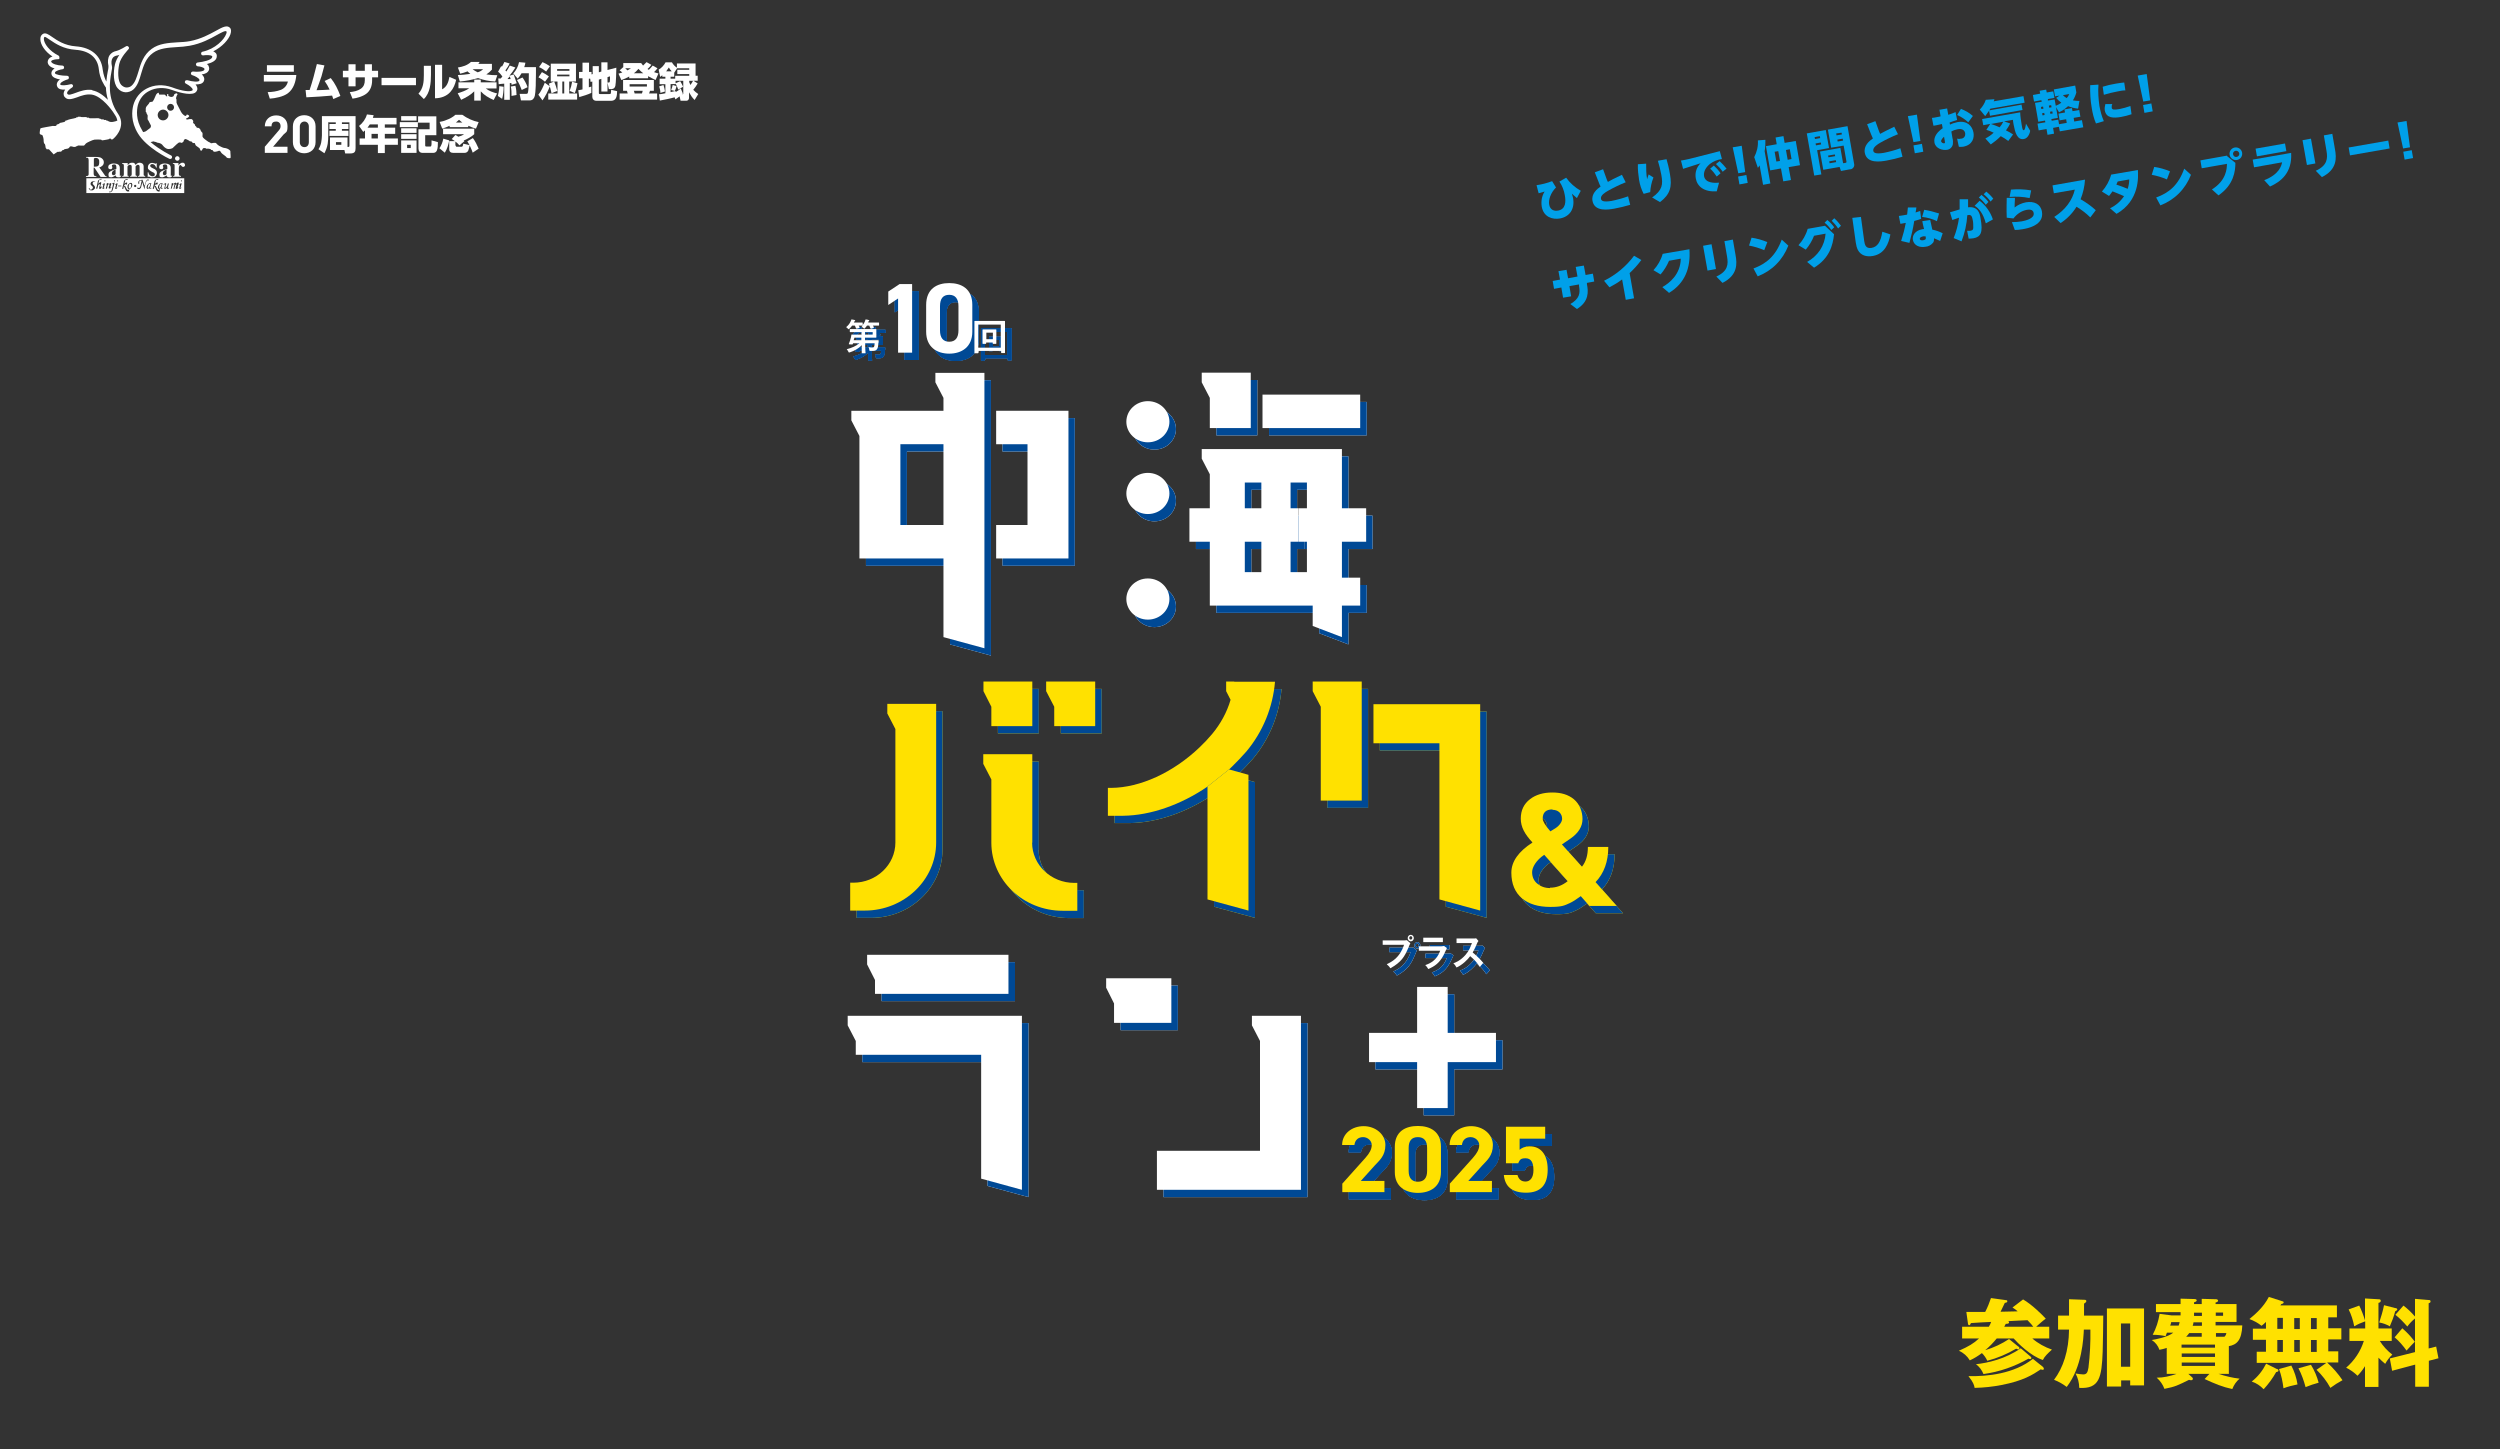 <?xml version="1.0" encoding="UTF-8"?>
<svg id="_レイヤー_1" xmlns="http://www.w3.org/2000/svg" version="1.1" viewBox="0 0 1300 753.5">
  <rect x="0" y="0" width="1300" height="753.5" fill="#333333" stroke="none"/>
  <!-- Generator: Adobe Illustrator 29.7.1, SVG Export Plug-In . SVG Version: 2.1.1 Build 8)  -->
  <defs>
    <style>
      .st0 {
        fill: #ffe100;
      }

      .st1 {
        isolation: isolate;
      }

      .st2 {
        fill: #fff;
      }

      .st3 {
        fill: #00a0e9;
      }

      .st4 {
        fill: #004995;
      }
    </style>
  </defs>
  <g class="st1">
    <g id="_レイヤー_11">
      <g class="st1">
        <g id="_テキスト">
          <path class="st0" d="M1049.8,700.3c.2.2.3.5.3.8s-.2.5-.5.6h0c-.4,0-.8-.2-1.2-.4-4.7,2.8-9.7,4.9-15,6.3-.7-1.5-1.6-2.8-2.8-4-2,1.5-4.1,2.8-6.3,3.8-1.3-2.2-3.3-4-5.7-5,5-2.2,7.7-3.8,10.5-6.4h-8.8v-6.1h13.9c.5-.8.9-1.6,1.2-2.5-1.7,0-9,.5-10.5.6-.5.9-.5,1.1-.9,1.1s-.6-.2-.7-1.1l-.8-5.8h9.8c1.2-2.3,2.2-4.8,3-7.2l8,1.1c.5,0,.5.4.5.6,0,.5-.3.6-1.3.8-1,2.2-1.2,2.5-2.2,4.6l8.9-.2c-.8-.7-1.7-1.4-2.7-2l5.5-4.2c4.5,2.6,9.8,7.8,11.8,10-1.8,1.3-3.4,2.8-5,4.2h6.8v6.1h-8.8c3,2.6,6.5,4.5,10.2,5.8-2.2,2-3.9,3.6-4.7,5.4-6.3-2-13.3-9-15.2-11.2h-8.8c-1.8,2.2-3.8,4.3-6,6.1,4.4-1.3,8.6-3.3,12.4-5.8l4.9,4h.2,0ZM1062.5,711.1c.2.2.3.4.3.7s-.2.4-.4.5h0c-.4,0-.8,0-1.1-.3-4.5,3-9.2,6-20.5,8.2-4.6.9-9.3,1.4-14,1.5-.2-1.2-.5-2.7-3.2-6.1,9.7.2,23.7-1.2,33.5-9l5.5,4.4h-.1ZM1056.1,705.7c.2,0,.2.3.2.5,0,.3-.2.5-.5.5h0c-.3,0-.7,0-1-.2-7.2,4.1-15.2,6.9-23.4,8-.8-2-2.1-3.8-3.9-5.1,6.2-.7,15.3-2.7,23.3-8.3l5.3,4.5h0ZM1057.3,689.9c-.6-.8-1.3-1.7-3-3.4-1.8,0-9,.5-10,.5.2.2.4.3.4.7,0,.6-.8.7-1.7.7l-.8,1.5h15.1Z"/>
          <path class="st0" d="M1076,675.6l8.1.3c.4,0,.8.2.8.7s-.8,1.1-1.2,1.3v6.2h10c0,3-.2,15.9-.3,18.6-.5,13.7-1.7,19.6-12.2,19,0-2.6-.7-5.2-1.9-7.5,1.3.3,2.7.4,4,.5,1.8,0,2.3-1.1,2.7-3.5.8-6.6,1.1-13.2,1-19.8h-3.4c-.2,4.3-.8,19.3-8.9,29.8-2-1.5-4.2-2.8-6.6-3.7,4.7-6.2,7.7-15,7.8-26.1h-5.7v-7.3h5.7v-8.5h0ZM1103,717.8v3.2h-7.4v-40.6h19.3v40h-7.2v-2.6h-4.8,0ZM1107.7,710.6v-22.4h-4.8v22.5h4.8Z"/>
          <path class="st0" d="M1159.1,714.4h-5.5c3.6,1.2,7.3,2.1,11,2.5-1.7,1.4-3,3.3-3.8,5.4-5.2-1.1-8.9-2.7-14.4-5.2l2.5-2.7h-11l2,1.8c.2.2.4.4.4.7,0,.8-.7.8-.9.8-.4,0-.7,0-1.1-.2-5.7,2.8-7.1,3.6-12.8,4.7-.8-2.2-2.2-4.2-4-5.8,3.5,0,7-.8,10.3-2h-5.1v-13.5c-1.2.4-2.5.8-3.8,1-.7-2.1-2.1-3.9-4-5.1,2-.3,8.4-1.5,11.2-3.8h-3.3c-.4,1-.5,1.2-.7,1.8-2.2-.5-4.4-.7-6.7-.7,1.8-3.4,3-7.1,3.6-10.9l6.2.8h4.7v-1.7h-12.8v-4.2h12.8v-2.8l7.2.2c.6,0,1.2.2,1.2.7s-.7.8-1.4,1v.9h4v-2.7l7.5.2c.3,0,1,.2,1,.7s-.4.8-1.3,1v.8h10.9v9.3h-10.9v1.8h13.9c-.3,7.9-3,10.1-7,10.8v14.3h.1ZM1132.9,689.3c.2-.6.4-1.2.5-1.8h-4.4c0,.6-.3,1.2-.5,1.8h4.4ZM1134.5,700.8h17.3v-1.6h-17.4v1.6h0ZM1151.9,703.8h-17.4v1.8h17.3v-1.8h0ZM1151.9,708.5h-17.4v1.8h17.3v-1.8h0ZM1144.9,695.1v-1.9h-6.5c-.5.7-1,1.3-1.6,1.9h8.1ZM1144.9,687.6h-4.3c0,.6-.2,1.2-.4,1.8h4.8v-1.8h0ZM1140.9,682.6v1.7h4.1v-1.7h-4.1ZM1152.2,684.2h3.8v-1.7h-3.8v1.7ZM1156.7,695.1c.6-.5.9-1.2,1-1.9h-5.4v1.9h4.5,0Z"/>
          <path class="st0" d="M1210,708.7h-36.5v-5.8h4.8v-6.2h-6.8v-5.8h6.8v-3.5c-1,1-1.6,1.5-2.3,2-1.9-1.5-4.1-2.7-6.3-3.5,3-2.5,7.3-6.1,10.1-11.5l7.2,2.3c.2,0,.5.2.5.5,0,.7-.8.8-1.2.9-.2.2-.3.4-.5.7h29.4v6.2h-4.5v5.7h6.8v5.8h-6.8v6.2h5.2v5.8h-5.8c3,2.7,5.7,5.8,8,9.2-2.2,1.2-4.3,2.5-6.3,4-1.9-3.5-4.3-6.6-7.2-9.4l5.4-3.8v.2h0ZM1184,711.8c.5.2.8.5.8.9s-.3.6-1.2.8c-1.8,3.2-4,6.2-6.5,8.9-1.7-1.8-3.8-3.2-6.2-4,3.2-2.5,5.7-5.7,7.5-9.3l5.6,2.8h0ZM1184.2,691h2.9v-5.7h-2.9v5.7ZM1184.2,703h2.9v-6.2h-2.9v6.2ZM1191.5,710.1c1.6,3.1,2.7,6.4,3.2,9.8-2.5.5-4.9,1.1-7.3,2-.4-3.4-1.1-6.8-2.3-10l6.4-1.8h0ZM1193,691.1h2.9v-5.7h-2.9v5.7ZM1193,703h2.9v-6.2h-2.9v6.2ZM1201.7,709.7c1.8,2.9,3.1,6,4,9.3-2.3.6-4.6,1.4-6.8,2.3-.9-3.4-2.1-6.7-3.7-9.8l6.5-1.8ZM1201.7,685.4v5.7h3v-5.7h-3ZM1201.7,696.8v6.2h3v-6.2h-3Z"/>
          <path class="st0" d="M1236.8,721.2h-7v-10.8c-1.1,1.8-2.4,3.5-3.9,5-1.7-1.7-3.7-3.1-5.9-4.2,4.3-3.7,7.5-8.5,9.2-13.9h-7.5v-6.5h8.2v-3.7c-2,.7-3.9,1.5-5.7,2.6-.6-3.1-1.5-6-2.9-8.8l5.5-2c1.2,2.5,2.2,5,3,7.7v-11.4l6.8.4c.7,0,1.4,0,1.4.8s-.8,1-1.2,1.1v13.3h6.9v6.5h-6.2c1.7,2.7,3.9,5.1,6.5,7.1-1.5,1.4-2.7,3-3.7,4.8-1.2-1-2.4-2.1-3.5-3.2v15.3h0ZM1245.6,680.2c.5,0,1,.3,1,.7s-.7.8-1.1,1c-.7,2.7-1.7,5.3-2.8,7.8-1.7-1-3.6-1.7-5.5-2,1-3,1.9-6,2.5-9l5.8,1.5h0ZM1266.8,700.2l1.2,6.1-5,1.3v13.5h-7.1v-11.5l-12,3.2-1.2-6.4,13.1-3.3v-17.5c-1.5,1.2-2.8,2.6-4,4.2-1.9-2.2-3.9-4.3-6.2-6.1l4.2-4.8c2.2,1.7,4.2,3.6,6,5.7v-9.2l7,.6c.4,0,1.1,0,1.1.7s-.5.8-1,1v23.5l4-1h0ZM1249.2,690.7c2.4,2.1,4.6,4.4,6.5,7-1.2,1.2-2.6,2.7-4.3,4.6-1.8-2.5-3.8-4.9-6.2-6.9l4-4.7h0Z"/>
          <path class="st3" d="M809,97.6c-2.7,2.8-3.9,6.3-3.4,8.9s2.5,3.4,4.6,3c4.1-.7,4.1-4.8,3.5-8-.4-2.5-1.4-5-2.8-7.1l3.5-2c2,2.8,4.6,5.1,7.6,6.8l-2,3.8c-1.1-.9-1.7-1.5-2.6-2.3.2.8.4,1.5.6,2.3,1,5.8-1.9,9.7-6.8,10.6-4,.7-8.6-.8-9.5-6.2-.4-2.7,0-5.4,1.5-7.8l-3.1.9-1.1-4.2c2.8-.4,5.5-1.1,8.1-2.1l2.1,3.4h-.2,0Z"/>
          <path class="st3" d="M845.3,94.8c-3.2,1.3-6.3,2.8-9.3,4.5-1.2.7-3.9,2.3-3.5,4.1.2,1,1.1,1.8,5.4,1.1,3-.6,5.9-1.4,8.7-2.4l1.1,4.4c-2.7.8-5.5,1.5-8.3,2-2.9.5-10.2,1.8-11.3-4-.7-3.7,2.3-6.2,4.2-7.5-.4-.7-.7-1.5-1-2.3l-2-5.1,4.3-1.6,1.8,5c.2.5.4,1.1.7,1.6,1.7-1,2.9-1.6,7.3-3.7l2,4h-.1Z"/>
          <path class="st3" d="M856,85.1c0,2.7,0,5.4.5,8.1,0-.2.6-1.9.8-2.5l2.5,1.6c-1,2.4-1.5,5-1.7,7.6l-3.4.9c-1.2-2.3-2-4.8-2.4-7.4s-.7-5.3-.6-8l4.3-.3h0ZM866.6,82.8c.4,1.4,1.3,4.6,1.8,7.9,1.1,6.3.2,10.3-5.2,14.4l-4.1-2.4c5.4-3.8,5.7-6.8,4.8-11.7-.5-2.6-1-4.8-1.8-7.4l4.4-.8h0Z"/>
          <path class="st3" d="M894.3,78.6l1.1,4.1c-2.3.3-4.5,1.2-6.3,2.6-.9.8-3.5,3.1-3,6.3.7,3.7,5.5,3.6,7.8,3.4l-1.2,4.5c-6.7.4-10.2-2.6-10.9-6.8-.5-2.9.4-5.8,2.5-7.8l-9.1,2.9-1.1-4.3c1.2-.2,3.3-.6,4.5-.9l15.7-4ZM891.2,86.1c1.3,1.2,2.5,2.5,3.5,4l-2,1.7c-1-1.5-2.1-2.9-3.4-4.1l1.9-1.6h0ZM894.2,83.8c1.3,1.2,2.5,2.5,3.6,3.9l-2,1.6c-1-1.5-2.2-2.8-3.5-4l1.9-1.5Z"/>
          <path class="st3" d="M905.7,75.8l1.8,13.7-3.6.6-2.9-13.5s4.7-.8,4.7-.8ZM903.8,91.8l4.3-.8.7,4.1-4.3.8-.7-4.1Z"/>
          <path class="st3" d="M920.6,95.4l-3.8.7-1.8-10.1c-.3.5-.6.9-.9,1.3l-1.9-5.6c1.4-2.7,2.1-5.7,1.9-8.7l3.9-.3c0,2,0,3.9-.4,5.9l3,16.9h0ZM927.4,70.8l.6,3.5,5.8-1,2.2,12.6-5.9,1,1.2,6.7-4,.7-1.2-6.7-5.6,1-2.2-12.6,5.6-1-.6-3.5,4-.7h.1ZM924.7,78.6l-1.9.3.9,5.1,1.9-.3-.9-5.1ZM930.7,77.6l-2,.4.9,5.1,2-.4-.9-5.1Z"/>
          <path class="st3" d="M939.4,69.4l10-1.8,1.7,9.4-6.2,1.1,2.2,12.6-3.7.6-3.9-22.1v.2h0ZM943.6,71.4l.2.9,2.7-.5-.2-1-2.7.5h0ZM944.1,74.6l.2,1,2.7-.5-.2-1-2.7.5ZM958.6,84.9l.9-.2c.8,0,.7-.5.6-1l-1.4-8-6.5,1.1-1.7-9.4,10.2-1.8,3.4,19.4c.4,1.3-.3,2.6-1.6,3h-.3l-4.9.9-.7-2.1-8.5,1.5-1.7-9.5,10.6-1.9,1.4,7.9h.2ZM950.6,80.9l.2.9,3.5-.6-.2-.9-3.5.6ZM951.2,83.9l.2,1,3.4-.6-.2-1-3.4.6ZM954.8,69.4l.2,1,2.8-.5-.2-.9-2.8.4ZM955.4,72.6l.2,1,2.8-.5-.2-1-2.8.5Z"/>
          <path class="st3" d="M986.9,69.8c-3.2,1.3-6.3,2.8-9.3,4.5-1.2.7-3.8,2.3-3.5,4.1.2,1,1.1,1.8,5.4,1.1,3-.6,5.9-1.4,8.7-2.4l1.1,4.4c-2.7.8-5.5,1.5-8.3,2-2.9.5-10.2,1.8-11.3-4-.7-3.7,2.3-6.2,4.2-7.5-.4-.8-.6-1.4-1-2.3l-2-5.1,4.3-1.6,1.8,5c.2.5.4,1.1.7,1.6,1.7-.9,2.9-1.6,7.3-3.7l2,4h-.1Z"/>
          <path class="st3" d="M996.8,59.6l1.8,13.7-3.6.6-2.9-13.5s4.7-.8,4.7-.8ZM995,75.6l4.4-.8.7,4.1-4.4.8-.7-4.1Z"/>
          <path class="st3" d="M1008.4,57.1l4.1-.7.6,3.3c1.3-.4,2.6-.9,3.8-1.4l.8,4.1c-1.9.6-2.6.8-3.9,1.3l.2,1.1c1.2-.6,2.5-1,3.9-1.3,5.1-.9,7.7,2.1,8.3,5.4.5,2.6-.3,6.5-5.4,7.4-.7,0-1.4.2-2.2,0l-.9-4.2c.7.2,1.3.2,2,0,1.3,0,2.3-1.1,2.2-2.4v-.4c-.2-1.2-1.2-2.6-3.9-2.1-1.1.2-2.3.6-3.3,1.2l.6,3.5c.3,1,.3,2.1.2,3.1-.3,1.5-1.5,2.7-3,2.9-2.3.4-6.1-.6-6.6-3.9-.5-3.1,1.9-5.7,4.3-7.3l-.4-2.2c-2,.5-3.8.8-4.4.9l-.8-4.1c.7,0,1.6-.2,2.6-.4.3,0,1.6-.3,1.9-.4l-.6-3.6h0ZM1010.9,71.1c-.3.3-1.7,1.5-1.5,2.5.3.6.9,1,1.6.9.5,0,.4-.4.3-1.2l-.4-2.2h0ZM1019.7,56.6c2.3.9,4.4,2.1,6.2,3.7l-2.4,3.3c-1.7-1.6-3.7-2.9-5.8-3.8l2-3.2Z"/>
          <path class="st3" d="M1052.8,53.4l-17.8,3.1c-.3.5-.5.7-.6.9l16.8-3,.5,2.8-16.9,3-.5-2.6c-.9,1.3-1.5,2.1-2,2.8l-2.8-3.4c1.4-1.5,2.5-3.2,3.1-5.1l4.5-.3c-.2.6-.2.8-.4,1.1l15.5-2.7.6,3.4h0ZM1035.1,64.4l-3.8.7-.6-3.2,19.8-3.5c0,1.8.5,4.9.8,6.7.4,2.4.6,2.6,1,2.6.7,0,1-2,1.2-3.4l2.2,3.7c0,.4-.8,3.9-3.3,4.3-3.5.6-4.6-3.6-5.3-7.4-.2-.9-.3-1.7-.4-2.6l-4.6.8,3.2,1.1c-.6,1.3-1.4,2.5-2.2,3.6,1.3.6,2.5,1.3,3.7,2.1l-2.5,3.4c-1.2-.9-2.5-1.8-3.9-2.5-1.6,1.6-3.3,3-5.2,4.3l-2.8-3.1c1.6-.8,3-1.8,4.3-3-1.2-.6-2.5-1.1-3.8-1.5l2.1-3.2h0ZM1035.1,64.4c1.6.5,3.2,1.1,4.7,1.8.8-.9,1.4-1.9,1.9-2.9l-6.6,1.2h0Z"/>
          <path class="st3" d="M1070.8,65.9l-3.2.6.5,3-3.4.6-.5-3-4.1.7-.6-3.5,4.1-.7-.2-.9-3.5.6-1.7-9.8,3.5-.6-.2-.8-3.8.7-.6-3.4,3.8-.7-.3-1.5,3.4-.6.3,1.5,3.4-.6.6,3.4-3.4.6v.8l3.5-.6.6,3.3c1-.4,2-.9,2.9-1.6-1-.7-1.9-1.5-2.7-2.5l1.8-1.2-2.4.4-.6-3.6,11.1-2,.6,3.6c-.4,1.5-1,2.8-1.8,4.1,1.1.2,2.3.3,3.4.3l-.7,4c-1.8-.2-3.6-.6-5.2-1.3-1.4,1.3-3,2.4-4.7,3.2l-1.6-2.7,1,5.6-3.4.6.2.9,3.4-.6.4,2.4,4-.7-.3-1.9-3.4.6-.6-3.5,3.4-.6-.3-1.6,3.9-.7.3,1.6,3.5-.6.6,3.5-3.5.6.3,1.9,4-.7.7,3.7-12.2,2.1-.5-2.5h.2ZM1061.3,55.6l.2,1.1,1.1-.2-.2-1.1-1.1.2ZM1061.9,58.9l.2,1.1,1.1-.2-.2-1.1-1.1.2ZM1065.4,54.9l.2,1.1,1.2-.2-.2-1.1-1.2.2h0ZM1066,58.1l.2,1.1,1.2-.2-.2-1.1-1.2.2ZM1072.7,49.5c.6.6,1.3,1.1,2,1.5.6-.6,1-1.3,1.3-2.1l-3.3.6Z"/>
          <path class="st3" d="M1091.2,44c-.3,3.7,0,7.5.5,11.1.5,2.7,1.2,5.4,2.3,7.9l-4.1,1.2c-1.1-2.6-1.8-5.4-2.2-8.1-.7-3.9-.9-7.8-.8-11.8l4.3-.3h0ZM1093.4,45.1c2.2-.7,4.5-1.2,6.8-1.6,2.1-.4,3.6-.5,4.4-.6l.6,4.1c-1.4,0-2.9.3-4.3.6-2.3.4-4.6,1-6.9,1.7l-.6-4.2ZM1108.4,59.4c-1.8.6-3.6,1.1-5.4,1.4-3.9.7-7.7.7-8.5-3.3-.2-1.1,0-2.3.3-3.4h3.6c-.3.6-.4,1.3-.3,2,.2,1,1.2,1.1,4.1.6,1.9-.4,3.8-.9,5.6-1.6l.6,4.3h0Z"/>
          <path class="st3" d="M1116.3,38.6l1.8,13.6-3.6.6-2.9-13.5,4.7-.8h0ZM1114.4,54.6l4.3-.8.7,4.1-4.3.8-.7-4.1Z"/>
          <path class="st3" d="M819.4,138.8l4.2-.7.9,4.9,3.8-.7.7,4.1-3.8.7v.7c.8,3.9,1.1,9-5.2,12.9l-3.4-2.6c4.7-2.8,5.2-5.5,4.5-9.4v-.8l-5,.9.9,5.3-4.2.7-.9-5.3-3.8.7-.7-4.1,3.8-.7-.8-4.4,4.2-.7.8,4.4,4.9-.9-.9-4.9h0Z"/>
          <path class="st3" d="M849.8,155.1l-4.4.8-1.9-10.6c-2.1,1.6-4.3,2.9-6.6,4.1l-2.8-3.4c6.1-3,11.5-7.5,15.6-13l3.8,2.2c-1.8,2.4-3.8,4.7-6.1,6.8l2.3,13.1h.1Z"/>
          <path class="st3" d="M864.4,149.3c3.6-2,9.5-6.6,9.6-14.8l-6.1,1.1c-1.1,2.6-2.6,5-4.4,7.1l-3.7-2.2c2.2-2.4,3.9-5.3,4.8-8.5l13.9-2.4c.7,9.6-2.2,17.6-10.6,22.7l-3.5-3h0Z"/>
          <path class="st3" d="M890,127l2.3,12.9-4.4.8-2.3-12.9,4.4-.8ZM901.1,124.6l1.4,8.1c.8,4.4,1.2,10.4-6.8,14.4l-3.2-3.3c6.2-2.8,6.2-6.6,5.6-10.2l-1.4-8.2,4.3-.8h.1Z"/>
          <path class="st3" d="M917.4,130.1c-2.5-1.1-5.2-1.9-7.9-2.4l1.3-4.1c2.8.4,5.6,1.2,8.2,2.3l-1.6,4.2ZM929.9,127.8c-1.4,3.6-3.5,6.9-6.3,9.7-2.7,2.7-6,4.8-9.6,6.2l-2.2-4.1c6.5-2.4,11.5-6.3,14.7-15l3.5,3.2h-.1Z"/>
          <path class="st3" d="M949,117.4l4.7,4.4c-.6,5.9-2.5,12.6-10.4,17.4l-3.6-3c2.7-1.5,5-3.6,6.7-6.1,1.7-2.6,2.7-5.6,2.9-8.6l-6,1.1c-1,2.6-2.5,5.1-4.3,7.2l-3.8-2.3c2.2-2.4,3.9-5.3,4.8-8.5l9-1.6h0ZM950.2,114.4c1.4,1.1,2.6,2.4,3.6,3.8l-1.5,1.4c-1-1.4-2.1-2.7-3.5-3.8l1.4-1.4ZM953.8,113.5c1.3,1.1,2.5,2.5,3.5,3.9l-1.5,1.4c-.9-1.5-2.1-2.8-3.3-4l1.4-1.4h-.1Z"/>
          <path class="st3" d="M967.7,112.9l1.7,12.5c.3,1.9.8,4,3.8,3.5s4.8-3,5.6-8.4l4.2,1.4c-.9,4.9-3,10.1-9.1,11.2-3.4.6-6.3-.3-7.8-3.1-.6-1.2-.9-2.5-1.1-3.9l-1.8-12.8,4.5-.5h0Z"/>
          <path class="st3" d="M996.5,108c0,.4-.3,2.1-.4,2.5,1-.3,1.6-.5,2.4-.8l.5,4.1c-.8.3-1.7.6-3.6,1.1-.6,3.9-1.5,7.7-2.5,11.4l-4.3-1c1-3.1,1.8-6.2,2.4-9.4-.9.2-1.1.2-2.8.5l-.8-4.1c2-.3,2.3-.3,4.3-.7.3-2.7.3-3,.4-3.7h4.4,0ZM1008.9,125.3c-1.3-.6-2-.9-3.2-1.4,0,.8,0,1.6-.5,2.3-1,1.2-2.4,2-3.9,2.1-3.1.6-6-.6-6.6-3.5-.4-2.1.9-4.9,4.9-5.6.4,0,.7-.1.9-.1-.5-2-.7-2.9-.9-4.1l4.1-.6c.2.8,1,4.3,1.1,5,1.9.4,3.7,1,5.4,1.9l-1.3,3.9h0ZM999.8,123c-1.2.2-1.6.8-1.5,1.2,0,.7,1,.9,1.9.7,1.5-.3,1.3-.9,1.1-2h-1.5ZM1000.6,109.1c2.6.4,5.2,1.1,7.7,1.9l-1.1,4c-2.4-1.2-5-1.9-7.7-2.2l1.1-3.7Z"/>
          <path class="st3" d="M1022.9,120h1.7c1.4-.2,1.5-.9,1.5-1.8,0-1.4,0-2.9-.4-4.3-.4-2.2-1.3-2.3-2.7-2-.3,4.6-1.3,9.2-3,13.6l-4.1-1.7c1.4-3.4,2.3-7,2.8-10.6l-3.5,1.2-1.2-4,5-1.5v-5.3h4.4v4.2c5.1-.6,6.1,3,6.5,5.8,1.3,7.2.2,9.6-3.7,10.3-.8.1-1.7.2-2.5.2l-.8-4.1h0ZM1032.6,116.1c-1.3-5-3.5-7.7-5.8-9.1l2.6-2.6c3.2,2.4,5.6,5.8,6.9,9.7l-3.6,2h-.1ZM1030.3,101.3c1.4,1.1,2.6,2.3,3.7,3.7l-1.4,1.5c-1-1.4-2.2-2.7-3.6-3.8l1.4-1.4h-.1ZM1032.8,99.6c1.4,1.1,2.6,2.3,3.7,3.7l-1.4,1.5c-1-1.4-2.2-2.7-3.6-3.8l1.4-1.4h-.1Z"/>
          <path class="st3" d="M1047.8,103.1c-.2,2-.2,3.8-.2,4.8,1.7-1.4,3.8-2.3,5.9-2.7,4.1-.7,7.6.8,8.3,4.8,1.3,7.2-7.7,8.8-10.1,9.2-1.3.2-2.7.4-4,.4l-1.5-4.1c1.7,0,3.4-.1,5.1-.4,1.5-.3,6.8-1.3,6.2-4.4-.4-2.1-2.8-1.7-3.5-1.6-2.8.5-5.3,2.2-7,4.5l-3.5-.4c-.2-4.8,0-8.1,0-10.3h4.2v.2h0ZM1055.4,103c-3.4-.7-6.9-.9-10.4-.6l.7-3.8c3.5-.3,7-.2,10.5.4l-.8,4h0Z"/>
          <path class="st3" d="M1086.9,113c-2.1-2.1-4.5-3.9-7.1-5.5-2.1,3.4-4.9,6.3-8.3,8.5l-3.3-3.2c5.8-3.7,9.4-8.6,10.7-14.2l-10.9,1.9-.7-4.1,16.9-3c-.2,3.5-1,7-2.3,10.2,2.8,1.6,5.5,3.5,7.9,5.7l-2.8,3.7h-.1Z"/>
          <path class="st3" d="M1097.2,108.3c3-1.4,5.5-3.6,7.3-6.3-2.6-1.2-4.6-1.9-6-2.5-.6.8-1.2,1.7-1.8,2.4l-3.7-2.3c2.2-2.5,3.9-5.5,4.8-8.8l13.9-2.4c.2,3.5,1,15.9-11.1,22.8l-3.4-2.9h0ZM1101.2,94.4c-.3.8-.5,1.1-.7,1.6,0,0,2.6.8,5.9,2.2.5-1.6.8-3.2.8-4.9l-6.1,1.1h0Z"/>
          <path class="st3" d="M1126.8,93.3c-2.5-1.1-5.2-1.9-7.9-2.4l1.3-4.1c2.8.4,5.6,1.2,8.2,2.3l-1.6,4.2ZM1139.3,90.9c-1.4,3.6-3.5,6.9-6.3,9.7-2.7,2.7-6,4.8-9.6,6.2l-2.2-4.1c6.6-2.4,11.5-6.3,14.6-15l3.5,3.2h0Z"/>
          <path class="st3" d="M1158,81.1l4.4,3.6c0,4.3-.8,11.4-8.8,16.9l-3.4-3.1c7.6-4.7,7.8-11,7.8-13.3l-13.1,2.3-.7-4.1,14-2.5-.2.2h0ZM1165.9,79.4c.3,1.8-.9,3.5-2.7,3.8-1.8.3-3.5-.9-3.8-2.7s.9-3.5,2.7-3.8h0c1.8-.3,3.5.9,3.8,2.7h0ZM1161.2,80.3c.2.9,1,1.5,1.9,1.3s1.5-1,1.3-1.9-1-1.4-1.9-1.3c-.9.2-1.5,1-1.3,1.9h0Z"/>
          <path class="st3" d="M1191.4,79.6c.6,10.3-5.4,14.9-11,17.4l-3-3.3c7.9-3.1,8.9-7.5,9.3-9.3l-14.6,2.6-.7-4,20-3.5h0ZM1188.2,74.6l.7,4-15.3,2.7-.7-4,15.4-2.7h0Z"/>
          <path class="st3" d="M1201.7,72.1l2.3,12.9-4.4.8-2.3-12.9,4.4-.8ZM1212.8,69.6l1.4,8.1c.8,4.4,1.2,10.4-6.8,14.4l-3.2-3.3c6.2-2.8,6.2-6.6,5.6-10.2l-1.4-8.2,4.4-.8Z"/>
          <path class="st3" d="M1241.9,73.1l.7,4.1-20.6,3.6-.7-4.1,20.6-3.6Z"/>
          <path class="st3" d="M1251.4,62.9l1.8,13.7-3.6.6-2.9-13.5s4.7-.8,4.7-.8ZM1249.7,78.9l4.4-.8.7,4.1-4.4.8-.7-4.1Z"/>
        </g>
      </g>
      <g>
        <path class="st2" d="M92.2,83.6c.7,0,1.2-.6,1.2-1.2s-.6-1.2-1.2-1.2-1.2.6-1.2,1.2.6,1.2,1.2,1.2Z"/>
        <g>
          <g>
            <path class="st2" d="M48.8,82.8c0-.2,0-.4.2-.5,0,0,.4-.2.8-.2.8,0,1.3.3,1.6.9.2.3.2.8.2,1.4,0,1-.2,1.6-.6,1.9-.4.3-1.2.4-2.2.4v-3.9ZM50.1,92v-.4c-.5,0-.9,0-1.1-.3-.2-.2-.3-.6-.3-1.1v-3h.4l3.2,4.8h3.1v-.4h-.4s-.2,0-.3-.2l-3.1-4.4c.5,0,1-.3,1.5-.7.6-.5.9-1.1.9-2s-.6-1.9-1.8-2.4c-.6-.2-1.5-.3-2.5-.3h-4.9v.4c.5,0,.9,0,1,.2.2.2.3.6.3,1.2v6.8c0,.6,0,.9-.3,1.1-.2.2-.5.3-1.1.3v.4s5.4,0,5.4,0Z"/>
            <path class="st2" d="M58.4,90.9c-.2-.2-.2-.4-.2-.8,0-.6.3-1,.8-1.4.3-.2.7-.4,1.1-.5v2.3c-.2.2-.3.3-.4.4-.2.2-.4.2-.7.2s-.4,0-.5-.3h0ZM56.5,91.8c.4.3.8.4,1.2.4s.6,0,1-.2c.5-.2,1-.5,1.4-.9,0,.3,0,.5.3.7.2.3.5.4,1,.4h.7c.4,0,.7-.4,1-.7l-.2-.3-.2.2h-.4v-4c0-.9-.3-1.5-.9-1.9-.6-.3-1.3-.5-2.2-.5s-1.5.2-2.1.5-.8.8-.8,1.4,0,.6.3.8c.2.2.5.3.8.3s.5,0,.7-.2.3-.4.3-.7v-.3s0-.2-.2-.3h0v-.4c0-.2,0-.3.3-.4.2,0,.4-.2.7-.2.5,0,.8,0,1,.3.2.2.3.6.3,1v1.1c-1.4.4-2.5.8-3.1,1.2-.7.4-1,1-1,1.7s.2,1,.5,1.3h-.4v-.3Z"/>
            <path class="st2" d="M63.5,92v-.4c.3,0,.5,0,.6-.2.2,0,.3-.4.3-.8v-4.5c0-.3,0-.5-.2-.7s-.3-.2-.7-.2v-.4h2.9v1.1c.3-.3.5-.6.7-.8.4-.3.9-.5,1.5-.5s1.1,0,1.4.4.4.4.5.8h0c.3-.4.6-.6.8-.8.4-.3.9-.4,1.4-.4s1,.2,1.4.5.6.9.6,1.6v3.9c0,.4,0,.6.2.7,0,0,.3.2.6.2v.4h-3.7v-.4c.3,0,.5,0,.6-.2,0,0,.2-.3.2-.7v-3.7c0-.4,0-.7-.2-.9,0-.2-.3-.3-.7-.3s-.5,0-.8.4c-.3.2-.4.4-.4.5v4.1c0,.3,0,.6.2.6s.3.2.6.2v.4h-3.6v-.4c.3,0,.5,0,.6-.2,0,0,.2-.3.2-.7v-3.7c0-.4,0-.7-.2-.9,0-.2-.3-.3-.7-.3s-.6,0-.9.4-.4.4-.4.5v4.7s.3.2.6.2v.4h-3.7.3Z"/>
            <path class="st2" d="M76.8,92.2c0-.2.2-.3.2-.3h.2c.2,0,0,0,0,0h.5c.3.2.6.3.8.3h.6c.8,0,1.4-.2,1.9-.7.4-.5.6-1,.6-1.6s-.2-1.1-.6-1.5-.6-.5-1.1-.7l-.8-.4c-.4-.2-.7-.4-.8-.6-.2-.2-.2-.4-.2-.5s0-.4.3-.6c.2-.2.4-.3.8-.3s.8.2,1.2.5c.3.3.6.7.7,1.3h.4v-2.2h-.3v.2h-.3c-.2,0-.3,0-.7-.2-.4,0-.7-.2-1-.2-.7,0-1.3.2-1.7.7-.4.4-.6,1-.6,1.5s0,.9.4,1.2c.3.3.7.7,1.3,1l1.1.6c.2,0,.4.2.5.3.2.2.3.4.3.7s0,.5-.3.7c-.2.2-.5.3-.9.3s-.9-.2-1.3-.5-.7-.8-.8-1.6h-.4v2.6h.4-.4Z"/>
            <path class="st2" d="M84.9,90.9c-.2-.2-.2-.4-.2-.8,0-.6.3-1,.8-1.4.3-.2.7-.4,1.1-.5v2.3l-.4.4c-.2.2-.4.2-.7.2s-.4,0-.5-.3h-.1ZM83,91.8c.4.3.8.4,1.2.4s.6,0,1-.2c.5-.2,1-.5,1.4-.9,0,.3,0,.5.3.7.2.3.5.4,1,.4h.7c.4,0,.7-.4,1-.7l-.2-.3-.2.2h-.4v-4c0-.9-.3-1.5-.9-1.9-.6-.3-1.3-.5-2.2-.5s-1.5.2-2.1.5-.8.8-.8,1.4,0,.6.3.8.5.3.8.3.5,0,.7-.2.3-.4.3-.7v-.3s0-.2-.2-.3h0v-.4c0-.2,0-.3.3-.4.2,0,.4-.2.7-.2.5,0,.8,0,1,.3.2.2.3.6.3,1v1.1c-1.4.4-2.5.8-3.1,1.2-.7.4-1,1-1,1.7s.2,1,.5,1.3h-.4v-.3Z"/>
            <path class="st2" d="M90,92v-.4c.3,0,.5,0,.6-.2s.2-.3.2-.6v-4.7c0-.3,0-.5-.2-.7s-.3-.2-.7-.2v-.4h2.9v1.2c.3-.4.6-.8,1-1,.3-.3.7-.4,1.1-.4s.6,0,.9.3c.3.2.4.5.4.9s0,.6-.3.7c-.2.2-.4.3-.7.3s-.6-.2-.8-.5c-.2-.3-.4-.5-.5-.5-.2,0-.4,0-.6.4s-.3.6-.3,1.1v2.9c0,.5,0,.8.2,1s.4.2.9.3v.4h-4.1Z"/>
          </g>
          <g>
            <path class="st2" d="M95.8,92.7h-50.9v7.7h50.9v-7.7ZM60.9,93.8h.5v.5h-.5v-.5ZM54.3,93.8h.5v.5h-.5v-.5ZM49.8,95.4h-.3v-1h-.4c-.2,0-.5,0-.6.3-.2.2-.3.4-.3.6v.3s.2.2.3.4c.3.3.6.6.7.8s.2.4.2.6c0,.3,0,.5-.2.8-.2.2-.4.4-.7.6s-.6.2-1,.2-.6,0-.9-.3c-.2-.2-.4-.4-.4-.6v-.3h.4v.6l.2.2h.3c.3,0,.6,0,.8-.3.2-.2.4-.5.4-.7v-.3s0-.2-.2-.3c0,0-.2-.2-.4-.4-.2-.2-.3-.3-.4-.4,0,0,0-.2-.2-.3v-.3c0-.2,0-.4.2-.7,0-.2.3-.4.6-.5.2,0,.5-.2.8-.2h.8v1.2h.4,0ZM52.9,97.6c-.2.2-.4.4-.7.6h-.6v-.7c0-.2,0-.6.3-1.2v-.5h-.3c-.2,0-.4.3-.5.5,0,0-.2.3-.2.6l-.3,1.2h-.6c0-.5.2-.8.3-1.1l.5-2.3c0-.4.2-.7.4-1,.2-.2.4-.4.6-.5.3,0,.5-.2.7-.2h.3v.4h-1.1s0,.3-.2.6l-.4,1.6c.3-.3.5-.5.8-.7.2,0,.4-.2.5-.2h.2v.5s0,.4-.2.8c-.2.5-.2.8-.3.9v.3c0,0,0,0,0,0h0l.3-.2.3-.3h0v.2h0v.5l.2.2ZM54.6,97.6c-.3.3-.6.5-.7.6h-.6v-.2c0-.3.2-1,.5-2.2h0c0-.2,0,0,0,0h0s-.2.2-.4.4h-.2c.2-.4.5-.6.6-.7.2,0,.4-.2.5-.2h.2v.2c0,.1,0,.4-.2.9-.2.8-.4,1.3-.4,1.5s0,0,0,0h0l.5-.4h0v.2h.2ZM56.5,97.9c0-.2,0-.7.4-1.6v-.5h-.3c-.2,0-.4.3-.5.5,0,0-.2.3-.2.6l-.3,1.2h-.6c0-.4.2-.7.3-1.1l.3-1.3h0s0,0,0,0c0,0-.3.2-.4.3h0v-.2h0c.3-.3.5-.5.7-.6h.5c.2,0,0,0,0,0h0v.8c0-.2.4-.4.7-.6.2,0,.4-.2.5-.2h.2v.6c0,.2,0,.5-.3,1,0,.5-.2.8-.2.9s0,0,0,0h0l.3-.2s.2-.2.3-.3h0v.2h0c-.2.3-.4.5-.7.6h-.6v-.3.2h0ZM59.4,95.9l-.6,2.2c-.2.8-.4,1.3-.7,1.5-.3.3-.6.4-.9.4h-.4v-.4h.8c0,0,.2,0,.3-.2,0,0,.2-.5.3-1.1.2-.6.3-1.2.4-1.6l.2-.9v-.3c0,0,0,0,0,0h0s-.2,0-.5.4h0v-.2h-.2c.2-.2.4-.4.7-.5.2,0,.4-.2.5-.2h.2v.8h0ZM59.3,94.3v-.5h.5v.5h-.5ZM61.2,97.6c-.3.3-.6.5-.7.6h-.6v-.2c0-.3.2-1,.5-2.2h0c0-.2,0,0,0,0h0s-.2.2-.4.4h-.2c.2-.4.5-.6.6-.7.2,0,.4-.2.5-.2h.2v.2c0,.1,0,.4-.2.9-.2.8-.4,1.3-.4,1.5s0,0,0,0h0l.5-.4h0v.2h.2ZM63.1,96.6v.3h-1.7v-.4h1.7ZM67.3,99.4c-.2,0-.4.2-.6.2s-.5,0-.7-.2c-.2,0-.4-.3-.6-.6,0-.2-.3-.5-.5-1.1,0-.3-.2-.5-.3-.6,0,0,0-.2-.2-.3l-.3,1.4h-.6l.5-2c.2-.9.4-1.5.4-1.8s.2-.4.3-.6c0,0,.2-.3.4-.4,0,0,.3-.2.5-.3h.8v.4h-1.1l-.2.3s0,.4-.2.8l-.2,1c.2-.2.4-.4.6-.5s.4-.2.5-.2h.3v.4c0,.3,0,.5-.4.7-.2.2-.6.3-1.1.3,0,0,.2,0,.3.2,0,0,.2.2.3.4,0,.2.2.5.4.8.2.5.4.8.5.9.2,0,.3.2.5.2h.3v-.6h.4v.2c0,.2,0,.3-.2.5v.4h.2ZM68.3,97.7c-.4.4-.8.6-1.2.6s-.5,0-.6-.3c-.2-.2-.2-.4-.2-.7,0-.5,0-1,.4-1.4.4-.5.8-.8,1.3-.8s.4,0,.6.3c.2.2.2.5.2.8,0,.5-.2,1-.6,1.4h0ZM70.3,97.3c-.3,0-.6-.3-.6-.6s.3-.6.6-.6.6.3.6.6-.3.6-.6.6ZM75.2,98v.5h0c-.3-.7-.4-1.1-.5-1.4s-.3-.8-.4-1.3l-.3-1.1c0,.3-.2.7-.3,1.3-.2.7-.3,1.1-.3,1.2,0,.3-.2.6-.4.7,0,.2-.3.3-.4.4h-.5c-.2,0-.4,0-.6-.2,0,0-.2-.2-.2-.3v-.2h.5s.3.2.4.2.2,0,.4-.2c.2-.2.4-.6.5-1.1.2-.7.4-1.6.6-2.6h-.4c-.2,0-.4,0-.6.2,0,0-.3.2-.3.3v1.2h-.2s-.2,0-.3-.2v-.4c0-.3,0-.6.2-.8.2-.2.4-.4.6-.5.2,0,.5,0,1-.2h.5v.4c.2.4.3.7.4,1,0,.3.3.9.6,1.8,0-.2,0-.4.2-.7,0-.6.2-.9.3-1.1,0-.4.3-.8.4-1s.3-.4.4-.5h.9v.4h-1s-.3.5-.5,1-.4,1.4-.7,2.6l.2.3-.2.3ZM79.1,97.6c-.3.2-.4.4-.5.4-.2,0-.3.2-.4.2h-.5v-.7c0,.2-.3.4-.5.5s-.3.2-.5.2-.3,0-.3-.2c0,0-.2-.3-.2-.5s0-.5.2-.8c0-.3.3-.6.5-.8.2-.3.5-.4.7-.6h.7c.3,0,0,0,.2,0h.2l-.3.9c0,.4-.2.8-.3,1.2v.5h.2s.3-.2.4-.3h0v.2h.3v-.2ZM83.2,99.4c-.2,0-.4.2-.6.2s-.5,0-.7-.2c-.2,0-.4-.3-.6-.6,0-.2-.3-.5-.5-1.1,0-.3-.2-.5-.3-.6,0,0,0-.2-.2-.3l-.3,1.4h-.6l.5-2c.2-.9.4-1.5.4-1.8s.2-.4.3-.6c0,0,.2-.3.4-.4,0,0,.3-.2.5-.3h.8v.4h-1.1l-.2.3s0,.4-.2.8l-.2,1c.2-.2.4-.4.6-.5s.4-.2.5-.2h.3v.4c0,.3,0,.5-.4.7-.2.2-.6.3-1.1.3,0,0,.2,0,.3.2,0,0,.2.2.3.4,0,.2.2.5.4.8.2.5.4.8.5.9.2,0,.3.2.5.2h.3v-.6h.4v.2c0,.2,0,.3-.2.5v.4h.2ZM85,97.6c-.3.2-.4.4-.5.4-.2,0-.3.2-.4.2h-.5v-.7c0,.2-.3.4-.5.5s-.3.2-.5.2-.3,0-.3-.2c0,0-.2-.3-.2-.5s0-.5.2-.8c0-.3.3-.6.5-.8.2-.3.5-.4.7-.6h.7c.3,0,0,0,.2,0h.2l-.3.9c0,.4-.2.8-.3,1.2v.5h.2s.3-.2.4-.3h0v.2h.3v-.2ZM88.2,97.6c-.5.5-.8.7-1.1.7s-.2,0-.2,0v-.7c-.2.2-.4.4-.7.5-.2,0-.4.2-.5.2h-.2v-.6s0-.4.2-.9c.2-.6.2-.9.2-1s0,0,0,0h-.2s-.2,0-.4.3h-.2v-.2h0c.3-.3.6-.5.7-.6h.6v.2c0,.2,0,.6-.3,1.2-.2.7-.2.9-.2,1h0s.3,0,.5-.2.4-.5.5-.7l.4-1.4h.5l-.3,1.3c-.2.9-.3,1.1-.3,1.2s0,0,0,0h0l.4-.4h0v.2h.6ZM92.7,97.7l-.3.2c-.2.2-.3.3-.4.3h-.6v-.7c0-.2,0-.5.3-1,0-.5.2-.7.2-.7h-.2c-.2,0-.4.3-.5.4,0,0-.2.3-.2.6-.2.6-.3,1.1-.3,1.4h-.5l.5-2.2v-.3h-.3c-.2.2-.4.3-.5.5,0,.2-.2.4-.3.7l-.3,1.2h-.5l.4-1.7c.2-.6.2-.8.2-.8h0s-.2,0-.5.4h0v-.2h0c.2-.3.5-.4.7-.5s.4-.2.5-.2h0v.7c.5-.5.9-.8,1.2-.8s.2,0,.2,0v.6c.2-.2.4-.4.6-.5s.4-.2.5-.2h.3v.6s0,.4-.3.9c-.2.6-.3,1-.3,1.1s0,0,0,0h0s.3-.2.4-.4h0v.2h0l-.2.3h.2ZM94.5,97.6c-.3.3-.6.5-.7.6h-.6v-.2c0-.3.2-1,.5-2.2h0c0-.2,0,0,0,0h0l-.4.4h-.2c.2-.4.5-.6.6-.7.2,0,.4-.2.5-.2h.2v.2c0,.1,0,.4-.2.9-.2.8-.4,1.3-.4,1.5s0,0,0,0h0l.5-.4h0v.2h.2ZM94.6,94.3h-.5v-.5h.5v.5Z"/>
            <path class="st2" d="M77.4,95.9c-.2,0-.3.3-.4.6,0,.3-.2.6-.2.9v.3h.2c.2,0,.3,0,.5-.3.2-.2.3-.4.4-.7l.3-1.1h-.3c-.2,0-.4,0-.5.2h0Z"/>
            <path class="st2" d="M67.7,95.5c-.2,0-.4,0-.5.4-.2.3-.3.7-.3,1.2s0,.5.2.7c0,0,.2.2.3.2.2,0,.4,0,.5-.3.2-.3.3-.7.3-1.2v-.7s-.2-.2-.3-.2h-.2Z"/>
            <path class="st2" d="M81.4,96.2v-.5h0c-.2,0-.5.2-1,.7v.2h.7c.2,0,.3,0,.4-.2v-.2h0Z"/>
            <path class="st2" d="M65.5,96.2v-.5h0c-.2,0-.5.2-1,.7v.2h.7c.2,0,.3,0,.4-.2v-.2h0Z"/>
            <path class="st2" d="M83.3,95.9c-.2,0-.3.3-.4.6,0,.3-.2.6-.2.9v.3h.2c.2,0,.3,0,.5-.3.2-.2.3-.4.4-.7l.3-1.1h-.3c-.2,0-.4,0-.5.2h0Z"/>
          </g>
        </g>
        <path class="st2" d="M119.8,78.7c0-.6-1.4-1.5-2.6-1.7,0,0-.9,0-1.9-.5-1-.4-1.9-1-2.1-1.2s-.8-.9-1.1-1h-1s-1,.2-1.3.2-.4-.4-.9-.5c-.3,0-2-1.3-2-1.3-1-.7-1.7-1.5-1.6-1.9s0-1.5,0-1.7c-.2-.2-.9-.9-1-1.4,0-.5-.9-1.2-1.1-1.2s-.9,0-1-.3c0-.2-.3-.6-.4-.6s-.3,0-.3-.3-.2-.7-.4-.8c-.2-.2-.8-.6-.7-.7,0,0,.2-.7,0-1.1-.2-.4-.8-.9-.8-.8s-.4,0-.8,0-1.8.4-1.8.3v-.3h-.3s.2-.4.3-.4c.2,0,1.3-.6,1.4-1.1,0-.5-1.3-1-1.3-.8s-.3.8-.7.7c-.4,0-1.8-1.1-2.3-2.2,0,0-1-2-2-3.9-.3-.7-.3-.8-.3-.8,0-1.2,0-2.1-.2-2.1s0-.5.2-1.2c.3-.7.2-.6.4-.8.4-.4-.3-.8-.5-.8s-.5.2-.8.4c-.3,0-.5.6-.5.8s-.2.3-.2.3c-.3.3-.9.5-1.3.4-.4,0-1.4-.5-1.4-.7v-.8h-.3s-.4,0-.3.3v1c-.2,0-.8-.4-.8-.6s-.5-.5-1.1-.4h-2.2s-.2-.9-.4-1c-.2,0-1.1.5-1.4,1.4s-1.4,3.3-1.8,3.3-1.4.2-1.5.4c0,.2-.5,1-.8,1.2s-1.1,1.3-1.1,1.8v1.9s.3,0,.3.3.3.9.6,1.3c.3.4-.2,2.1.2,2.5.4.4,1.3,2.6,1.4,2.6s.2.3.2.7-.4,1-.4,1c0,0-.3,0-.4.3,0,0-1.1.7-1.5,1.1s-1.3.6-1.7.7c-.2-.3-.4-.5-.5-.8-3.5-5.7-2.9-10.7-2.3-13.2.9-3.3,2.9-5.9,5.9-7.4,3.4-1.8,7.7-2,11.6-.6,2.7,1,9.3,3.1,12.1,1.6.7-.4,1.1-1,1.3-1.7.2-1-.3-1.9-.9-2.7,1.8,0,3.6-.2,4.3-1.7.3-.7.3-1.4,0-2.1-.2-.5-.6-1-1.1-1.4,1.7-.2,3.3-.9,3.8-2.4.2-.8,0-1.5-.3-2.2-.2-.3-.5-.5-.8-.8,2.3-.6,4.8-1.6,5.1-3.6.2-1.2-.2-1.9-.7-2.3-.3-.3-.7-.5-1.1-.7,4.8-2.4,8-6.2,8.9-8.8.6-1.7.3-2.7,0-3.2-1.5-2-4.1-.6-7.5,1.3-3.3,1.8-7.8,4.3-13.6,5.4-2.1.4-4.3.5-6.4.6-4.7.3-9.6.6-13.4,3.4-4.3,3.1-5.7,7.7-6.9,11.8-.9,2.9-1.7,5.7-3.5,7.3-.7.7-1.7,1-2.7,1s-2-.6-2.8-1.4c-1.8-2-1.8-7-1-10.8.8-3.7,4.8-7.6,4.8-7.7.4-.4.4-.9,0-1.3-.3-.4-.9-.5-1.3-.2,0,0-3,1.9-5,2.4-1.6.3-2.7,1.1-3.5,2.2-.9,1.4-1.1,3.3-.6,5.6,0,.3,0,1.5-.3,2.5-.3,1.4-.6,3.4-.8,5.6-.7-1.3-1.5-3.4-1.9-6.3-.8-7.1-5.9-11.4-13.9-12-5.9-.4-9.8-3.1-12.4-4.9-2-1.4-3.5-2.4-4.9-1.5-.9.6-1.3,1.6-1.2,2.9.1,2.5,2.2,6.1,6.3,8.8-.7.2-1.5.6-1.9,1.2-.4.5-.6,1.1-.6,1.8.2,1.7,1.8,2.7,3.6,3.2-.5.3-1,.7-1.3,1.2-.4.7-.5,1.4-.2,2.2.5,1.3,2.4,2,4.3,2.3-.7.5-1.3,1.1-1.5,1.8-.3.7-.2,1.5.2,2.2.7,1.2,2.4,1.4,4,1.3-.4.5-.7,1.1-.8,1.8,0,.8,0,1.6.7,2.2,1.5,1.7,3.9.8,6.3,0,2.3-.9,4.9-1.8,7.7-1.4,5.4.9,10.6,8.5,10.9,8.9.3.4.8,1.2,1.1,1.7.7,1,1.1,2,1.2,3-.2,0-.5,0-.7.2-.6.2-1.2.3-1.2.3-1.1.3-2.2,0-2.2,0,0-.2-.5-.3-.7-.3s-.3-.2-.3-.3-.4,0-.5,0-.3-.2-.3-.3-.6,0-.8,0-.4-.2-.4-.3-.8,0-1,0-.5-.2-.5-.3-.4,0-.5,0-.3-.2-.3-.3-1.9,0-2.6,0h-2.3c-.2,0-.5-.2-.5-.3s-.6,0-.8,0-.4-.2-.4-.3-1.3,0-1.8,0-1.2,0-1.4-.2h-1.1c-.2,0-.4.2-.4.3s-.4,0-.5,0-.3.2-.3.3-2.3.5-3.1.7c-.9.2-1.6.5-1.6.6s-.4,0-.5,0-.5.4-.5.6-1.5.5-2,.6c-.5,0-.9.3-.9.4s-.8.5-1.1.5-.5.4-.5.6-.9.3-2,.2l-3.4.6c-1.1.2-2.6.5-2.8.6-.2,0-.6,2.6-.4,2.9s.9.6,1.2.6.9,2.1.8,3c0,.9.3,1.6.5,1.6s.5,1.2.5,1.7.3.8.4.8.1.2.1.3.8,0,1,0,.5.2.5.3,1.1,1.1,1.4,1.5.7.8.8.9c.1,0,2.1-1.6,2.4-1.4s.5.2.5,0,.6,0,.8,0,.6-.4.7-.6c0-.2.5-.3.7-.3s.3-.2.3-.3,1.3-.3,1.8-.4c.5,0,1.1-.7,1.2-1,0-.2.9-.3,1.6,0,.7.3,1.5,0,1.5,0,0-.2.5-.3.7-.3s.3-.2.3-.3.6,0,1.4,0h1.9c0,0,.8-.8,1-1.1.2-.3,3.5-1.9,4.5-2s2.7,0,3.1,0,.7.3.7.4,1.9-.3,2.6-.4c.7-.2,1.3-.2,1.3-.4s.4-.2.6-.2v.2c.3.4,1,.5,1.4,0,2.5-2.1,6.3-7.5,2.5-13-5.8-8.5-4.3-17-3.5-21.5.3-1.6.5-2.6.3-3.3-.4-1.7-.3-3.2.3-4.1.4-.7,1.2-1.2,2.2-1.4.5,0,.9-.2,1.4-.4-1,1.5-1.9,3.2-2.3,4.9-1,4.3-.9,9.9,1.4,12.5,1.1,1.3,2.5,2,4.1,2.1,1.5,0,3-.5,4.1-1.5,2.2-2,3.1-5,4-8.2,1.2-4,2.4-8.1,6.2-10.8,3.3-2.4,7.7-2.7,12.3-3,2.2-.1,4.5-.3,6.7-.7,6.1-1.1,10.8-3.7,14.2-5.6,2.4-1.3,4.5-2.5,5-1.8,0,0,.2.5-.2,1.3-1,2.9-5.7,7.8-12.3,9.2-.5.1-.8.6-.7,1.1,0,.5.6.9,1.1.8,1.4-.2,3.9-.3,4.6.4,0,0,.2.2,0,.6-.3,1.4-4.5,2.4-7.5,2.7-.5,0-.9.5-.9,1s.4.9.9,1c1.1,0,3,.5,3.5,1.2v.5c-.3,1.1-3.7,1.3-5.9,1-.5,0-1,.3-1.1.8s.2,1,.7,1.1c1.3.4,3.3,1.4,3.7,2.3v.5c-.4.9-3.6.6-6.3-.2-.5,0-1,0-1.2.6-.2.5,0,1,.5,1.2,1.8.9,3.6,2.4,3.5,3.2,0,0,0,.3-.3.4-1.2.7-4.9.4-10.5-1.7-4.5-1.6-9.3-1.4-13.2.7-3.4,1.8-5.9,4.9-6.9,8.7-.7,2.8-1.4,8.4,2.5,14.7,4.5,7.4,15.8,12.9,16.3,13.1.5.2,1.1,0,1.3-.5.2-.5,0-1.1-.5-1.3,0,0-5.8-2.8-10.6-6.9h0c.4-.2,1.9-.4,1.9-.4,0,0,0,.3.3.3h.6s.3.3.7.4c.4,0,1.9.3,2.5,1s1.4,2,3.1,2.3c.5,0,2.2,0,2.8-.9.7-.8,2.7-2.5,2.9-2.5h.8s.2.2.5.2,1.1-.6,1.1-.9.4-1.1.9-1.1,2,.9,2,.9c0,0,.2.3.4.3s.9,0,1,.3c0,.2.5.6.7.6h.8s.2.6.4,1.1c.2.4,2.2,1.5,2.2,1.8s.4,1.1.6,1.1.6-.2.6-.4.4-.9.8-1h1c0,.2.4.5.5.3h.9c.4,0,1.4.3,1.4.4s0,.3.3.3.6,0,.7.3c0,.2.4.6.6.6h.6s.5,0,1.1-.2c.6-.3,1.1-.4,1.4-.2.3.2.4.7.8,1.1.4.5,2.5,1.8,2.6,2.2,0,.4,1.7.6,2,.4s0-2.4,0-3h0v-.5ZM48,46.8c-3.3-.5-6.3.6-8.7,1.5-2.2.8-3.6,1.3-4.2.6-.2-.3-.3-.5-.2-.6,0-.9,1.6-2.2,2.6-2.8.4-.3.6-.8.4-1.2-.2-.4-.7-.7-1.2-.5-2.2.6-4.9.8-5.3.2-.2-.2-.1-.4,0-.5.3-.9,2.4-1.8,3.7-2.2.5,0,.8-.6.7-1.1,0-.5-.5-.8-1-.8-2.9,0-6-.6-6.2-1.3v-.5c.5-.8,2.5-1.4,3.9-1.6.5,0,.9-.5.8-1,0-.5-.4-.9-.9-.9-2.3,0-5.6-.9-5.8-2.1,0-.1,0-.2.1-.3.5-.6,2.2-.9,3.3-.9s.8-.3.9-.8c0-.4-.1-.9-.5-1.1-4.8-2.4-7.5-6.2-7.6-8.6,0-.3,0-.9.4-1.1.3-.2,1.8.9,2.7,1.5,2.8,1.9,7,4.8,13.4,5.2,7.2.5,11.5,4.1,12.1,10.2.5,4.9,2.8,8.2,3.7,9.5,0,2,.4,4.1,1,6.3-2.2-2.2-5.1-4.4-8.1-4.9,0,0,0-.2,0-.2ZM84.8,62.6c-1.6,0-2.8-1.3-2.8-2.8s1.3-2.8,2.8-2.8,2.8,1.3,2.8,2.8-1.3,2.8-2.8,2.8ZM88.7,57.6c-1,0-1.8-.8-1.8-1.8s.8-1.8,1.8-1.8,1.8.8,1.8,1.8-.8,1.8-1.8,1.8Z"/>
      </g>
      <g>
        <g class="st1">
          <g class="st1">
            <path class="st2" d="M154.1,38.9c-.3,3.6-1.4,7.3-4.4,9.6-2.4,1.8-6.5,2.6-9.4,2.8l-1.1-3.4c2.2,0,4.9-.4,6.9-1.2,1.9-.8,3.2-2.4,3.6-4.3h-12.5v-3.4h16.9ZM152.8,33.9v3.4h-14v-3.4h14Z"/>
          </g>
          <g class="st1">
            <path class="st2" d="M164.8,33.3l3.9.7c-.5,1.9-1,3.7-1.5,5.6-.8,2.5-1.7,4.8-2.6,7.3,2.3,0,4.6-.2,6.8-.3-.8-1.7-1.5-2.9-2.6-4.5l3.2-1.5c2.3,2.9,3.7,5.8,5,9.3l-3.7,1.6c-.2-.6-.4-1.2-.6-1.8-4.5.4-8.9.7-13.4.9l-.4-3.8h2.1c1.5-4.5,2.7-9,3.8-13.6h0Z"/>
            <path class="st2" d="M196.6,36.8v3.4h-3.1v1.6c0,2.8-.9,5.4-3.1,7-1.9,1.4-4.7,2.2-7.1,2.5l-1.4-3.4c2-.2,4.1-.6,5.8-1.8,1.5-1.1,2-2.6,2-4.4v-1.5h-4.8v4.7h-3.7v-4.7h-2.9v-3.4h2.9v-3.4h3.7v3.4h4.8v-3.4h3.7v3.4h3.2Z"/>
            <path class="st2" d="M216.3,40.5v3.8h-17.9v-3.8h17.9Z"/>
            <path class="st2" d="M224.1,38.8c0,4.3-.4,9.6-3.7,12.7l-2.8-2.8c2.5-2.8,2.8-6,2.8-9.6v-4.9h3.7v4.6ZM229.8,46.5c2.6-1.3,3.4-3.8,3.9-6.5l3.5,1.5c-.5,2.3-1.4,4.5-3,6.3-2,2.3-5.1,3.3-8,3.3v-17.4h3.7v12.8h0Z"/>
            <path class="st2" d="M258.2,42.9v3.1h-5.6c1.9,1.4,3.6,2,5.9,2.6l-1.8,3.4c-2.5-1.1-4.8-2.4-6.7-4.5v4.8h-3.4v-4.8c-2,2-4.3,3.2-6.8,4.4l-1.8-3.4c2-.6,4.3-1.4,6-2.6h-5.6v-3.1h8.2v-1.4h3.4v1.4h8.2ZM242.9,37.2c-1.2.5-2.3.8-3.6,1.1l-1.2-3.2c2.5-.4,4.9-1.1,6.8-2.9h4.5c-.2.5-.5.8-.7,1h7.1v3c-.9,1-1.8,1.8-2.9,2.5,1.9.3,3.8.4,5.7.4l-1.1,3.3c-3.1-.2-6-.7-8.9-1.8-3.1.9-6.3,1.5-9.5,1.8l-1-3.4c2.2,0,4.3-.3,6.5-.6-.6-.4-1.1-.9-1.6-1.4v.2ZM248.4,37.6c1.2-.4,1.8-.7,2.8-1.6h-5.4c.8.7,1.7,1.1,2.6,1.6h0Z"/>
            <path class="st2" d="M258.9,49.9c.3-1.2.7-3.3.7-4.6v-.5l2.3.3c0,1.8-.3,4.7-.8,6.3l-2.2-1.5ZM261.4,40c-.7-1-1.4-1.9-2.4-2.7l1.6-2.9c.2,0,.3.2.4.3.5-.8.9-1.7,1.3-2.5l2.7.8c-.5,1.2-1.4,2.5-2.2,3.6.2.2.3.4.5.6.6-1,1.3-2,1.8-3.1l2.9,1c-.9,1.5-2,3-3.1,4.3l2.2-.7c.4,1,1.3,3.6,1.6,4.6l-2.7.8c0-.3,0-.6-.1-.9-.3,0-.5,0-.8,0v8.7h-2.9v-8.4c-1,0-1.9.2-2.9.3l-.2-3h1.3c.3-.4.6-.8.9-1.1v.2ZM265.5,41c-.1-.5-.2-.8-.4-1.3-.4.4-.8,1-1.2,1.4h1.7-.1ZM266,49.9c0-1.3,0-3.7-.4-4.9l2.4-.4c.4,1.5.6,3.3.6,4.8l-2.7.5h.1ZM278.7,34.9c0,2.7,0,5.4-.1,8.2,0,1,0,2-.1,2.9,0,1.1-.2,2.8-.4,3.8-.3,1.3-1.1,2.4-2.6,2.4h-4.6l-.7-3.4h3.2c.5,0,1,0,1.1-.6.5-1.8.5-7.7.5-10.1h-3.8c-.6,1.1-1.2,1.9-2,2.8l-2.3-2.7c1.5-1.6,2.6-3.7,3-5.9l3.3.3c-.1.8-.3,1.5-.6,2.3h6.1ZM274.4,45.3l-3.1,1.5c-.6-1.6-1.5-3.8-2.5-5.2l2.9-1.3c1,1.4,2.1,3.3,2.6,5h.1Z"/>
            <path class="st2" d="M279.9,49.3c1.4-1.6,2.6-4.3,3.4-6.3l2.6,1.9c-1.1,2.8-2.1,4.8-3.8,7.3l-2.2-3h0ZM285.4,39.8l-2,2.7c-1-.9-2.2-1.7-3.4-2.3l1.8-2.7c1.2.6,2.7,1.5,3.7,2.3h-.1ZM286,34.4l-2,2.8c-1.1-.9-2.3-1.7-3.7-2.3l1.8-2.6c1.4.6,2.5,1.2,3.8,2.1h.1ZM289.7,47.3l-2.9,1.2c-.3-1.7-.8-3.3-1.4-5l2.7-1.1h-1.7v-9.3h13.1v9.3h-3.5v6.2h4.1v3.2h-15v-3.2h4.8v-6.2h-1.7c.6,1.4,1.2,3.4,1.6,4.9h-.1ZM289.7,35.9v.9h6.4v-.9h-6.4ZM289.7,38.8v.9h6.4v-.9h-6.4ZM292.4,42.4v6.2h1v-6.2h-1ZM298.9,48.4l-2.7-1.1c.7-1.8,1-3,1.3-4.8l2.8.8c-.4,1.9-.7,3.3-1.4,5.1h0Z"/>
            <path class="st2" d="M306.2,40.5v4.9c.4,0,.8-.3,1.3-.4v3.3c-1.9.9-4.2,1.6-6.3,2.2l-.5-3.6c.7,0,1.5-.3,2.2-.4v-5.8h-1.8v-3.3h1.8v-4.8h3.4v4.8h1.3v1.3l.6-.2v-4.1h3.2v3.2l1.3-.4v-4.8h3.2v4l4.6-1.2c0,1.6-.2,8.2-.5,9.4-.2,1-.9,1.7-1.9,1.7h-1.5l-.7-3.4h.5c.4,0,.6,0,.7-.5.1-.4.1-1.3.1-2.7l-1.3.4v7.5h-3.2v-6.6l-1.3.4v7c0,.3.2.5.5.5h4.9c.7,0,.8,0,.9-.8,0-.3.1-.8.1-1.4l3.1.7c0,1.1-.1,2.6-.6,3.6-.4.9-1.4,1.4-2.3,1.4h-8c-1.2,0-2-.9-2-2v-8l-.9.2-.2-1.7h-.9l.2-.4Z"/>
            <path class="st2" d="M323.1,41.6l-1.5-3.3c.7-.2,1.3-.4,2-.6-.5-.4-.9-.8-1.4-1.1l1.9-1.7v-2.1h9.3c.4.5.6.8,1,1.3.6-.6,1.2-1.2,1.8-1.8l2.5,1.4c-.6.9-1.2,1.4-2,2.2.2,0,.4.3.7.4.7-.7,1.4-1.4,2-2.2l2.5,1.4c-.6.8-1.1,1.3-1.8,2,.8.3,1.5.5,2.3.7l-1.5,3.4c-1.3-.6-2.7-1.3-3.9-2v1.1h-9.8v-.9c-1.3.7-2.6,1.3-4,1.8h-.1ZM339.9,47.2h-1.9c-.1.5-.3.9-.5,1.4h4.2v3.2h-19.5v-3.2h4.2c-.1-.5-.3-1-.4-1.4h-2v-5.6h16v5.6h-.1ZM326.3,36.6c.6-.4,1.2-.7,1.8-1.1h-3c.4.4.8.7,1.2,1.1ZM327.4,43.8v1.2h9v-1.2h-9ZM329.6,47.2c.2.5.3.9.4,1.4h3.8c.2-.5.3-.9.4-1.4h-4.6,0ZM334.5,38.1c-1-.7-1.7-1.4-2.5-2.3-.8.9-1.4,1.6-2.4,2.3h4.9Z"/>
            <path class="st2" d="M351.2,51.6l-.4-1c-2,.6-5.5,1.3-7.7,1.7l-.4-3.3c1.1,0,2.2-.3,3.3-.5v-4.7h-3v-2.9h3v-1h-1.6v-.8c-.4.3-.8.6-1.1.9l-.8-3.8c1.4-.7,2.9-2.4,3.6-3.8h3.3c.6,1.1,1.5,2.1,2.6,2.8v-2.2h9.7v6.4h1.1v2.6h-2.2l2.2,1.4c-.6,1.1-1.5,2.3-2.3,3.3.8.9,1.6,1.5,2.6,2.2l-1.9,3.1c-1.4-1.4-2-2.4-2.9-4v2.8c0,1.2-.8,1.6-1.4,1.6h-3l-.5-2.3c-.7.5-1.5,1.1-2.2,1.6h0ZM345.7,47.6l-2.3.7c0-1.1-.3-2.4-.6-3.4l2.2-.7c.4,1.1.6,2.2.8,3.4h-.1ZM349.3,37.1c-.6-.6-1.1-1.3-1.5-2-.5.7-.9,1.3-1.4,2h3-.1ZM351.1,39.4h7.3v-.9h-6.2v-2.2h6.2v-.8h-6.3l-1.5,2.3v2.1h-1.9v1h2.4s0-1.5,0-1.5ZM354.8,49c.4,0,.5,0,.5-.5v-6.5h-4v1.3l2.4-1.1c.6.9,1.1,2,1.5,2.9l-2.5,1.5c-.4-1.1-.8-2.1-1.4-3.1v.2h-2.6v4.2c.9-.2,1.7-.4,2.6-.6v.6c1.1-.6,1.8-1.1,2.7-1.9l1.1,2.7c-.1,0-.3.2-.4.3h.1,0ZM350.9,47.3l-1.9-.5c.4-.9.6-1.7.8-2.6l2,.6c-.2.8-.5,1.8-.9,2.5ZM358.4,42v.7c.2.5.4,1,.6,1.5.5-.6,1-1.5,1.4-2.2h-2Z"/>
          </g>
        </g>
        <g class="st1">
          <g class="st1">
            <path class="st2" d="M137.7,79.5v-3.2l7.2-8.4c.7-.8,1-1.4,1-2.3,0-1.4-.8-2.4-2.3-2.4s-2.4.6-2.4,2.5h-3.5c0-3.5,2.6-5.7,5.9-5.7s5.9,2.1,5.9,5.6-.7,2.9-2.1,4.4l-5.4,6.3h7.5v3.2h-11.8,0Z"/>
            <path class="st2" d="M158.2,79.7c-3.2,0-5.9-2.1-5.9-5.8v-8.2c0-3.7,2.7-5.8,5.9-5.8s5.9,2.1,5.9,5.8v8.2c0,3.7-2.7,5.8-5.9,5.8ZM160.6,65.8c0-1.6-1-2.6-2.3-2.6s-2.4,1-2.4,2.6v8.1c0,1.6,1,2.6,2.4,2.6s2.3-1,2.3-2.6v-8.1Z"/>
          </g>
        </g>
        <g class="st1">
          <g class="st1">
            <path class="st2" d="M170.7,63.4v7c0,1.4-.1,3-.3,4.4-.3,1.8-.9,3.3-1.7,4.9l-3.1-2.1c.7-1.1,1.1-2.1,1.4-3.4.2-1.1.4-2.6.4-3.7v-10.1h17.5v16.6c0,1.8-.4,2.8-2.8,2.8h-2.6l-.4-1.8h-7.5v-6.5h9.1v4.9h.4c.4,0,.6-.2.6-.6v-12.2h-3.9v.9h3.4v2.6h-3.4v.9h3.4v2.7h-9.9v-2.7h3.3v-.9h-3.3v-2.6h3.3v-.9h-3.8v-.2ZM174.7,73.9v1.4h2.8v-1.4h-2.8Z"/>
            <path class="st2" d="M206.2,61.4v3.3h-6.1v1.7h5.4v3.2h-5.4v2.4h6.8v3.3h-6.8v4.3h-3.6v-4.3h-9.5v-3.3h2.8v-4.2c-.3.3-.6.5-.9.8l-2.2-3.1c1.9-1.5,3.5-3.7,4.1-6l3.5.4c-.1.5-.3.9-.4,1.4h12.3ZM191.1,66.4h5.4v-1.7h-4.2c-.4.6-.8,1.1-1.2,1.7ZM193.2,69.6v2.4h3.3v-2.4h-3.3Z"/>
            <path class="st2" d="M217.3,63.5v2.6h-9.4v-2.6h9.4ZM216.6,60.4v2.3h-8v-2.3h8ZM216.6,66.7v2.4h-8v-2.4h8ZM216.6,69.8v2.4h-8v-2.4h8ZM216.6,73v6.5h-8v-6.5h8ZM211.7,75.3v1.7h1.9v-1.7h-1.9ZM227,70.3h-5.9v5.1c0,.6,0,.8.8.8h1.6c.6,0,.8,0,.9-1.3v-1.9l3.3.9c0,1.3,0,3.1-.5,4.3-.3.8-1,1.3-1.9,1.3h-5.5c-1.5,0-2.2-.9-2.2-2.3v-10h5.8v-3.4h-6v-3.3h9.5v9.9h0Z"/>
            <path class="st2" d="M231.3,79.4l-2.8-2.3c1-1.5,1.7-3.2,2-5l3.1.9c-.5,2.4-1,4.3-2.3,6.4ZM230,67l-1.4-3.6c1.1-.2,2.4-.5,3.5-1,1.7-.6,3.4-1.5,4.7-2.7h3.6c2.5,1.8,5.5,3.2,8.5,3.8l-1.4,3.4c-1.4-.4-2.7-.9-4-1.5v.7h-9.7v-.7c-1.3.6-2.6,1.1-3.9,1.5h0ZM237,75.7c0,.4.1.6.5.6h2.5c.5,0,.7-.3.9-1.6l3.3.8c-.1.7-.4,2.1-.7,2.8-.4.8-1.1,1.2-2,1.2h-5.7c-1.3,0-2.2-.5-2.2-1.9v-4.2h3c-.6-.4-1.1-.7-1.7-1.1l1.9-2.1c.6.3,1,.5,1.5.9,1.1-.3,2-.6,3-1.3h-10.9v-2.9h16.2v2.9c-1.4,1.3-3.8,2.6-5.5,3.3l.4.3-2.6,2.2c-.7-.9-1.2-1.3-2.1-2v2.1h.2ZM240.4,63.7c-.6-.4-1.1-.9-1.7-1.4-.5.5-1,.9-1.6,1.4h3.3ZM248.9,77.3l-3.1,2.1c-.4-1.4-1.9-4.7-2.8-5.9l2.9-1.7c1.2,1.6,2.2,3.6,3,5.5h0Z"/>
          </g>
        </g>
      </g>
      <g>
        <g>
          <g>
            <g>
              <g>
                <rect class="st2" x="678.4" y="268.1" width="35.3" height="17.4"/>
                <path class="st2" d="M701.2,268.1v-30.8h-72.9v5l4.2,8.1v68.3h53.5v10.6l15.2,5.8v-16.4h9.5v-14.5h-9.5v-18.7M659.3,301.3h-8.6v-46.6h8.6v46.6ZM683,301.3h-8.5v-46.6h8.5v46.6Z"/>
                <ellipse class="st2" cx="600.3" cy="223.1" rx="11.2" ry="10.7"/>
                <ellipse class="st2" cx="600.3" cy="260.4" rx="11.2" ry="10.7"/>
                <ellipse class="st2" cx="600.3" cy="315.4" rx="11.2" ry="10.7"/>
                <polygon class="st2" points="521.3 234.8 537.7 234.8 537.7 276.8 521.3 276.8 521.3 294.2 558.9 294.2 558.9 217.4 521.3 217.4 521.3 234.8"/>
                <polygon class="st2" points="632.5 226.4 653.8 226.4 653.8 209 653.8 197.6 632.5 197.6 628.3 197.6 628.3 202.6 632.5 210.7 632.5 226.4"/>
                <rect class="st2" x="659.9" y="209" width="50.8" height="17.4"/>
                <path class="st2" d="M489.8,197.6v5l4.2,8.1v6.7h-47.9v5l4.2,8.1v63.7h43.7v40.9l21.3,5.8v-143.2h-25.5,0ZM494,276.8h-22.4v-42h22.4v42Z"/>
              </g>
              <rect class="st2" x="621.9" y="268.1" width="56.5" height="17.4"/>
            </g>
            <g>
              <path class="st0" d="M839.6,444.2h-10.6c0,4.3-1,7.7-3.1,10.3l-10.4-11.6,4.4-3c4.2-2.9,6.3-6.3,6.3-10.2s-1.5-7.8-4.5-10.3c-2.9-2.4-6.6-3.5-11.2-3.5s-8.5,1.1-11.5,3.4c-3.3,2.5-4.9,5.9-4.9,10.2s2,8,6.1,12.4c-7.3,4.7-11,9.9-11,15.7s1.9,10.3,5.6,13.4c3.5,2.9,8.4,4.4,14.6,4.4s7.3-.7,10.2-2c1.5-.7,3.4-1.9,5.7-3.6l4.5,5.1h14.2l-11-12.4c4.4-4.6,6.6-10.7,6.6-18.2h0ZM799.3,424.9c1.5,0,2.7.4,3.7,1.3.9.9,1.4,2,1.4,3.4s-1.2,3.4-3.5,4.9l-2.6,1.6c-2.7-3.1-4-5.3-4-6.6,0-3.2,1.7-4.8,5.1-4.8v.2h-.1ZM809.5,465.6c-2.7,0-4.9-.8-6.7-2.3s-2.7-3.5-2.7-6,2.1-6.2,6.3-9l12.2,13.7c-2.9,2.3-5.9,3.4-9.2,3.4v.2h.1Z"/>
              <polygon class="st0" points="518.9 381.4 540.2 381.4 540.2 358.2 518.9 358.2 514.7 358.2 514.7 363.2 518.9 371.3 518.9 381.4"/>
              <polygon class="st0" points="717.5 390.3 751.8 390.3 751.8 471.5 773.1 477.3 773.1 370 717.5 370 717.5 390.3"/>
              <path class="st0" d="M540.2,442v-46h-25.5v5l4.2,8.1v32.9c0,19.5,16.6,35.4,37.1,35.4h7.6v-14.5h-1.6c-12.1,0-21.9-9.4-21.9-20.9h.1,0Z"/>
              <path class="st0" d="M645.2,358.2h-4.2v5l2.3,4.5c-1.9,6.5-5.2,12.5-9.6,17.8-2,2.4-4.2,4.7-6.5,6.9-13.7,13.1-30.9,21-46,21.1h-1.7v14.5h8c14.3-.2,29.9-5.7,43.7-15.1l11.2-8.9c.5-.5,1-.9,1.5-1.4,2.7-2.6,5.2-5.3,7.6-8,8.6-10.3,13.8-23,14.9-36.3h-21.3.1Z"/>
              <polygon class="st0" points="642.5 403.9 631.3 412.8 631.3 471.5 652.6 477.3 652.6 406.7 642.5 403.9"/>
              <path class="st0" d="M464.7,369.8v5l4.2,8.1v59c0,11.5-9.8,20.9-21.9,20.9h-1.6v14.5h7.6c20.4,0,37.1-15.9,37.1-35.4v-72.1h-25.5.1Z"/>
              <polygon class="st0" points="547.4 358.2 547.4 363.2 551.6 371.3 551.6 381.4 572.9 381.4 572.9 358.2 551.6 358.2 547.4 358.2"/>
              <polygon class="st0" points="686 358.2 686 363.2 690.2 371.3 690.2 420.1 711.4 420.1 711.4 358.2 690.2 358.2 686 358.2"/>
            </g>
            <g>
              <polygon class="st2" points="756.2 517 740.3 517 740.3 540.9 715.2 540.9 715.2 556.1 740.3 556.1 740.3 580 756.2 580 756.2 556.1 781.3 556.1 781.3 540.9 756.2 540.9 756.2 517"/>
              <polygon class="st2" points="458.4 520.6 527.8 520.6 527.8 500.3 458.4 500.3 454.2 500.3 454.2 505.3 458.4 513.4 458.4 520.6"/>
              <polygon class="st2" points="612.5 535.7 612.5 512.5 582.7 512.5 578.5 512.5 578.5 517.5 582.7 525.6 582.7 535.7 612.5 535.7"/>
              <path class="st2" d="M737,493.3c.9,0,1.6-.8,1.6-1.7s-.7-1.7-1.6-1.7-1.6.8-1.6,1.7.7,1.7,1.6,1.7ZM737,490.7c.4,0,.8.4.8.9s-.4.9-.8.9-.8-.4-.8-.9.4-.9.8-.9Z"/>
              <path class="st2" d="M724.6,505.3c.8.7,1.4,1.3,1.8,2,5.7-3.2,7.4-6,9.4-10.8.7-1.6.7-1.8,1-2.2l-1.8-1.6c-.3,0-.9.1-1.2.1h-11.4v2.3h11.1c-2.2,6.8-6.5,8.9-9,10.1h.1Z"/>
              <rect class="st2" x="743.5" y="491.4" width="10.2" height="2.3"/>
              <path class="st2" d="M744.5,505.6c.6.6,1.2,1.3,1.6,2.1,3.5-1.5,5.8-3.2,7.9-7.1.3-.5,1.5-3.2,1.8-3.8l-1.5-1.1c-.3,0-.7.2-1.5.2h-11.6v2.3h11.1c-1.8,5-5.2,6.6-7.9,7.5h.1Z"/>
              <path class="st2" d="M759.1,504.7c.8.7,1.1,1.2,1.7,2.2,3-1.3,5.9-4.2,7.1-5.9,2.6,2.1,4.1,4.2,5,5.6.2-.3,1.2-1.4,1.8-2.1-1.4-1.8-4.2-4.4-5.5-5.4,1.1-2,1.5-2.9,2.3-4.8.1-.3.3-.7.7-1.2l-1.2-1.4c-.3.1-.9.1-1.2.1h-9v2.4h8c-.8,2.1-1.4,3.9-3.3,6.1-2.6,3-5.2,4-6.3,4.4h-.1Z"/>
              <polygon class="st2" points="654.4 532 654.4 537 658.6 545.1 658.6 602.2 605 602.2 605 622.5 679.9 622.5 679.9 532 658.6 532 654.4 532"/>
              <polygon class="st2" points="444.2 532 444.2 537 448.4 545.1 448.4 552.3 513.5 552.3 513.5 616.7 534.8 622.5 534.8 532 448.4 532 444.2 532"/>
            </g>
          </g>
          <g>
            <g class="st1">
              <g class="st1">
                <path class="st2" d="M454.3,173c-.3.5-.6.9-1.1,1.4-.2.2-.3.3-.4.3s-.2-.1-.4-.3c-.3-.3-.7-.5-1-.6.2-.2.4-.5.6-.7h-2.1c.2.3.4.6.5,1q0,.2-.2.3l-1.3.3q-.3,0-.4-.2c-.2-.5-.3-.9-.6-1.4h-1.4c-.4.6-.8,1.1-1.4,1.6-.2.2-.3.3-.4.3s-.2-.1-.4-.3c-.3-.3-.7-.6-.9-.8,1.1-.9,1.9-1.9,2.4-3.1.2-.3.2-.5.3-.9.5,0,1.2.2,1.7.3.2,0,.3.1.3.2s0,.2-.2.3c0,0-.2.2-.3.5l-.2.3h4.4q.2,0,.2.2v1.1c.5-.6.9-1.2,1.2-2,0-.3.2-.5.3-.9.6,0,1.2.2,1.6.3.2,0,.3,0,.3.2s0,.2-.2.3c0,.1-.2.2-.3.5v.3c0,0,2.7,0,2.7,0h2.7q.2,0,.2.2v1.2q0,.2-.2.2h-3c.2.3.4.6.5,1q0,.2-.2.3l-1.2.3q-.3,0-.4-.2c-.2-.5-.4-1-.6-1.4h-1.4.3ZM448.1,176.5h-2.6q-.2,0-.2-.2v-1.2q0-.2.2-.2h13.4q.2,0,.2.2v4.1q0,.2-.2.2h-5.7v1.3h6.9q.2,0,.2.2c0,.6,0,1.1-.2,1.7,0,1.1-.2,2.1-.6,2.7-.4.6-1,1-2.3,1s-.6,0-1.1,0-.6,0-.7-.7c0-.5-.2-.9-.4-1.3.8.1,1.4.2,1.9.2s.8,0,1-.4c.2-.3.3-1.2.3-1.8h-4.9v1.8c0,1.9.2,2.9.2,3.2s0,.2-.2.2h-1.6q-.2,0-.2-.2v-4c-1.6,1.7-3.7,2.9-6.1,3.7-.2,0-.3.1-.5.1s-.2-.1-.4-.5c-.2-.5-.6-.9-.8-1.2,2.7-.7,4.9-1.7,6.6-3.1h-3.3l-.2.5c0,.1-.3.2-1,.1-.9,0-1.1,0-1-.3.5-1.1.8-2.3,1.1-3.4,0-.4.2-.8.2-1.2s0-.2.2-.2h5.1v-1.3h-3.3ZM451.3,180.7v-1.3h-3.6l-.4,1.3h4ZM453.2,176.5v1.3h4v-1.3h-4Z"/>
              </g>
            </g>
            <g class="st1">
              <g class="st1">
                <path class="st2" d="M477.7,187.2h-7.3v-28.2l-5.1,3.4v-7l5.9-3.9h6.5v35.7Z"/>
              </g>
              <g class="st1">
                <path class="st2" d="M509,176.3c0,8-5.6,11.4-12,11.4s-12-3.4-12-11.4v-13.9c0-8.4,5.6-11.4,12-11.4s12,3,12,11.3v13.9h0ZM497,157.1c-3.3,0-4.8,2.1-4.8,5.9v12.6c0,3.8,1.6,5.9,4.8,5.9s4.8-2.1,4.8-5.9v-12.6c0-3.8-1.6-5.9-4.8-5.9Z"/>
              </g>
            </g>
            <g class="st1">
              <g class="st1">
                <path class="st2" d="M512.1,187.3q0,.2-.2.2h-1.6q-.2,0-.2-.2v-16.4q0-.2.2-.2h15.5q.2,0,.2.2v16.3q0,.2-.2.2h-1.6q-.2,0-.2-.2v-.9h-11.7v.9h-.2ZM512.1,172.6v12h11.7v-12h-11.7ZM521.5,179.8v2.6q0,.2-.2.2h-1.5q-.2,0-.2-.2v-.5h-3.4v.5q0,.2-.2.2h-1.5q-.2,0-.2-.2v-7.1q0-.2.2-.2h6.8q.2,0,.2.2v4.5ZM516.3,176.8v3.4h3.4v-3.4h-3.4Z"/>
              </g>
            </g>
          </g>
          <g class="st1">
            <g class="st1">
              <path class="st2" d="M723.5,623.7h-22.1v-4.4l12-13.4c2.2-2.5,3.3-4.5,3.3-6.7s-2.1-4.1-4.5-4.1-4.2,1.4-4.5,4.1h-6.4c0-5.9,5.1-9.8,11.2-9.8s11.3,4.2,11.3,9.8-3.1,8-5.4,10.5l-7.4,8.2h12.3v5.8h.2Z"/>
              <path class="st2" d="M752.7,613.3c0,7.6-5.6,10.8-12,10.8s-12-3.2-12-10.8v-13.2c0-8,5.6-10.8,12-10.8s12,2.9,12,10.8v13.2ZM740.7,595.1c-3.3,0-4.8,2-4.8,5.6v12c0,3.6,1.6,5.6,4.8,5.6s4.8-2,4.8-5.6v-12c0-3.6-1.6-5.6-4.8-5.6Z"/>
              <path class="st2" d="M779.4,623.7h-22.1v-4.4l12-13.4c2.2-2.5,3.3-4.5,3.3-6.7s-2.1-4.1-4.5-4.1-4.2,1.4-4.5,4.1h-6.4c0-5.9,5.1-9.8,11.2-9.8s11.3,4.2,11.3,9.8-3.1,8-5.4,10.5l-7.4,8.2h12.3v5.8h.2Z"/>
              <path class="st2" d="M793,608.7h-6.5v-19h20.4v6.2h-13.3v5.8c1-.9,2.6-1.8,5.3-1.8,5.5,0,9.3,4,9.3,12.1s-3.8,12-11.2,12-11-3.2-11.6-9.2h7.1c.6,2.2,1.9,3.4,4.2,3.4s4.1-1.9,4.1-5.9-1.2-6.2-4.1-6.2-3,1-3.8,2.5h.1Z"/>
            </g>
          </g>
        </g>
        <g>
          <g>
            <g>
              <g>
                <rect class="st4" x="678.4" y="268.1" width="35.3" height="17.4"/>
                <path class="st4" d="M701.2,268.1v-30.8h-72.9v5l4.2,8.1v68.3h53.5v10.6l15.2,5.8v-16.4h9.5v-14.5h-9.5v-18.7M659.3,301.3h-8.6v-46.6h8.6v46.6ZM683,301.3h-8.5v-46.6h8.5v46.6Z"/>
                <ellipse class="st4" cx="600.3" cy="223.1" rx="11.2" ry="10.7"/>
                <ellipse class="st4" cx="600.3" cy="260.4" rx="11.2" ry="10.7"/>
                <ellipse class="st4" cx="600.3" cy="315.4" rx="11.2" ry="10.7"/>
                <polygon class="st4" points="521.3 234.8 537.7 234.8 537.7 276.8 521.3 276.8 521.3 294.2 558.9 294.2 558.9 217.4 521.3 217.4 521.3 234.8"/>
                <polygon class="st4" points="632.5 226.4 653.8 226.4 653.8 209 653.8 197.6 632.5 197.6 628.3 197.6 628.3 202.6 632.5 210.7 632.5 226.4"/>
                <rect class="st4" x="659.9" y="209" width="50.8" height="17.4"/>
                <path class="st4" d="M489.8,197.6v5l4.2,8.1v6.7h-47.9v5l4.2,8.1v63.7h43.7v40.9l21.3,5.8v-143.2h-25.5,0ZM494,276.8h-22.4v-42h22.4v42Z"/>
              </g>
              <rect class="st4" x="621.9" y="268.1" width="56.5" height="17.4"/>
            </g>
            <g>
              <path class="st4" d="M839.6,444.2h-10.6c0,4.3-1,7.7-3.1,10.3l-10.4-11.6,4.4-3c4.2-2.9,6.3-6.3,6.3-10.2s-1.5-7.8-4.5-10.3c-2.9-2.4-6.6-3.5-11.2-3.5s-8.5,1.1-11.5,3.4c-3.3,2.5-4.9,5.9-4.9,10.2s2,8,6.1,12.4c-7.3,4.7-11,9.9-11,15.7s1.9,10.3,5.6,13.4c3.5,2.9,8.4,4.4,14.6,4.4s7.3-.7,10.2-2c1.5-.7,3.4-1.9,5.7-3.6l4.5,5.1h14.2l-11-12.4c4.4-4.6,6.6-10.7,6.6-18.2h0ZM799.3,424.9c1.5,0,2.7.4,3.7,1.3.9.9,1.4,2,1.4,3.4s-1.2,3.4-3.5,4.9l-2.6,1.6c-2.7-3.1-4-5.3-4-6.6,0-3.2,1.7-4.8,5.1-4.8v.2h-.1ZM809.5,465.6c-2.7,0-4.9-.8-6.7-2.3s-2.7-3.5-2.7-6,2.1-6.2,6.3-9l12.2,13.7c-2.9,2.3-5.9,3.4-9.2,3.4v.2h.1Z"/>
              <polygon class="st4" points="518.9 381.4 540.2 381.4 540.2 358.2 518.9 358.2 514.7 358.2 514.7 363.2 518.9 371.3 518.9 381.4"/>
              <polygon class="st4" points="717.5 390.3 751.8 390.3 751.8 471.5 773.1 477.3 773.1 370 717.5 370 717.5 390.3"/>
              <path class="st4" d="M540.2,442v-46h-25.5v5l4.2,8.1v32.9c0,19.5,16.6,35.4,37.1,35.4h7.6v-14.5h-1.6c-12.1,0-21.9-9.4-21.9-20.9h.1,0Z"/>
              <path class="st4" d="M645.2,358.2h-4.2v5l2.3,4.5c-1.9,6.5-5.2,12.5-9.6,17.8-2,2.4-4.2,4.7-6.5,6.9-13.7,13.1-30.9,21-46,21.1h-1.7v14.5h8c14.3-.2,29.9-5.7,43.7-15.1l11.2-8.9c.5-.5,1-.9,1.5-1.4,2.7-2.6,5.2-5.3,7.6-8,8.6-10.3,13.8-23,14.9-36.3h-21.3.1Z"/>
              <polygon class="st4" points="642.5 403.9 631.3 412.8 631.3 471.5 652.6 477.3 652.6 406.7 642.5 403.9"/>
              <path class="st4" d="M464.7,369.8v5l4.2,8.1v59c0,11.5-9.8,20.9-21.9,20.9h-1.6v14.5h7.6c20.4,0,37.1-15.9,37.1-35.4v-72.1h-25.5.1Z"/>
              <polygon class="st4" points="547.4 358.2 547.4 363.2 551.6 371.3 551.6 381.4 572.9 381.4 572.9 358.2 551.6 358.2 547.4 358.2"/>
              <polygon class="st4" points="686 358.2 686 363.2 690.2 371.3 690.2 420.1 711.4 420.1 711.4 358.2 690.2 358.2 686 358.2"/>
            </g>
            <g>
              <polygon class="st4" points="756.2 517 740.3 517 740.3 540.9 715.2 540.9 715.2 556.1 740.3 556.1 740.3 580 756.2 580 756.2 556.1 781.3 556.1 781.3 540.9 756.2 540.9 756.2 517"/>
              <polygon class="st4" points="458.4 520.6 527.8 520.6 527.8 500.3 458.4 500.3 454.2 500.3 454.2 505.3 458.4 513.4 458.4 520.6"/>
              <polygon class="st4" points="612.5 535.7 612.5 512.5 582.7 512.5 578.5 512.5 578.5 517.5 582.7 525.6 582.7 535.7 612.5 535.7"/>
              <path class="st4" d="M737,493.3c.9,0,1.6-.8,1.6-1.7s-.7-1.7-1.6-1.7-1.6.8-1.6,1.7.7,1.7,1.6,1.7ZM737,490.7c.4,0,.8.4.8.9s-.4.9-.8.9-.8-.4-.8-.9.4-.9.8-.9Z"/>
              <path class="st4" d="M724.6,505.3c.8.7,1.4,1.3,1.8,2,5.7-3.2,7.4-6,9.4-10.8.7-1.6.7-1.8,1-2.2l-1.8-1.6c-.3,0-.9.1-1.2.1h-11.4v2.3h11.1c-2.2,6.8-6.5,8.9-9,10.1h.1Z"/>
              <rect class="st4" x="743.5" y="491.4" width="10.2" height="2.3"/>
              <path class="st4" d="M744.5,505.6c.6.6,1.2,1.3,1.6,2.1,3.5-1.5,5.8-3.2,7.9-7.1.3-.5,1.5-3.2,1.8-3.8l-1.5-1.1c-.3,0-.7.2-1.5.2h-11.6v2.3h11.1c-1.8,5-5.2,6.6-7.9,7.5h.1Z"/>
              <path class="st4" d="M759.1,504.7c.8.7,1.1,1.2,1.7,2.2,3-1.3,5.9-4.2,7.1-5.9,2.6,2.1,4.1,4.2,5,5.6.2-.3,1.2-1.4,1.8-2.1-1.4-1.8-4.2-4.4-5.5-5.4,1.1-2,1.5-2.9,2.3-4.8.1-.3.3-.7.7-1.2l-1.2-1.4c-.3.1-.9.1-1.2.1h-9v2.4h8c-.8,2.1-1.4,3.9-3.3,6.1-2.6,3-5.2,4-6.3,4.4h-.1Z"/>
              <polygon class="st4" points="654.4 532 654.4 537 658.6 545.1 658.6 602.2 605 602.2 605 622.5 679.9 622.5 679.9 532 658.6 532 654.4 532"/>
              <polygon class="st4" points="444.2 532 444.2 537 448.4 545.1 448.4 552.3 513.5 552.3 513.5 616.7 534.8 622.5 534.8 532 448.4 532 444.2 532"/>
            </g>
          </g>
          <g>
            <g>
              <g class="st1">
                <g class="st1">
                  <path class="st4" d="M454.3,173c-.3.5-.6.9-1.1,1.4-.2.2-.3.3-.4.3s-.2-.1-.4-.3c-.3-.3-.7-.5-1-.6.2-.2.4-.5.6-.7h-2.1c.2.3.4.6.5,1q0,.2-.2.3l-1.3.3q-.3,0-.4-.2c-.2-.5-.3-.9-.6-1.4h-1.4c-.4.6-.8,1.1-1.4,1.6-.2.2-.3.3-.4.3s-.2-.1-.4-.3c-.3-.3-.7-.6-.9-.8,1.1-.9,1.9-1.9,2.4-3.1.2-.3.2-.5.3-.9.5,0,1.2.2,1.7.3.2,0,.3.1.3.2s0,.2-.2.3c0,0-.2.2-.3.5l-.2.3h4.4q.2,0,.2.2v1.1c.5-.6.9-1.2,1.2-2,0-.3.2-.5.3-.9.6,0,1.2.2,1.6.3.2,0,.3,0,.3.2s0,.2-.2.3c0,.1-.2.2-.3.5v.3c0,0,2.7,0,2.7,0h2.7q.2,0,.2.2v1.2q0,.2-.2.2h-3c.2.3.4.6.5,1q0,.2-.2.3l-1.2.3q-.3,0-.4-.2c-.2-.5-.4-1-.6-1.4h-1.4.3ZM448.1,176.5h-2.6q-.2,0-.2-.2v-1.2q0-.2.2-.2h13.4q.2,0,.2.2v4.1q0,.2-.2.2h-5.7v1.3h6.9q.2,0,.2.2c0,.6,0,1.1-.2,1.7,0,1.1-.2,2.1-.6,2.7-.4.6-1,1-2.3,1s-.6,0-1.1,0-.6,0-.7-.7c0-.5-.2-.9-.4-1.3.8.1,1.4.2,1.9.2s.8,0,1-.4c.2-.3.3-1.2.3-1.8h-4.9v1.8c0,1.9.2,2.9.2,3.2s0,.2-.2.2h-1.6q-.2,0-.2-.2v-4c-1.6,1.7-3.7,2.9-6.1,3.7-.2,0-.3.1-.5.1s-.2-.1-.4-.5c-.2-.5-.6-.9-.8-1.2,2.7-.7,4.9-1.7,6.6-3.1h-3.3l-.2.5c0,.1-.3.2-1,.1-.9,0-1.1,0-1-.3.5-1.1.8-2.3,1.1-3.4,0-.4.2-.8.2-1.2s0-.2.2-.2h5.1v-1.3h-3.3ZM451.3,180.7v-1.3h-3.6l-.4,1.3h4ZM453.2,176.5v1.3h4v-1.3h-4Z"/>
                </g>
              </g>
              <g class="st1">
                <g class="st1">
                  <path class="st4" d="M477.7,187.2h-7.3v-28.2l-5.1,3.4v-7l5.9-3.9h6.5v35.7Z"/>
                </g>
                <g class="st1">
                  <path class="st4" d="M509,176.3c0,8-5.6,11.4-12,11.4s-12-3.4-12-11.4v-13.9c0-8.4,5.6-11.4,12-11.4s12,3,12,11.3v13.9h0ZM497,157.1c-3.3,0-4.8,2.1-4.8,5.9v12.6c0,3.8,1.6,5.9,4.8,5.9s4.8-2.1,4.8-5.9v-12.6c0-3.8-1.6-5.9-4.8-5.9Z"/>
                </g>
              </g>
              <g class="st1">
                <g class="st1">
                  <path class="st4" d="M512.1,187.3q0,.2-.2.2h-1.6q-.2,0-.2-.2v-16.4q0-.2.2-.2h15.5q.2,0,.2.2v16.3q0,.2-.2.2h-1.6q-.2,0-.2-.2v-.9h-11.7v.9h-.2ZM512.1,172.6v12h11.7v-12h-11.7ZM521.5,179.8v2.6q0,.2-.2.2h-1.5q-.2,0-.2-.2v-.5h-3.4v.5q0,.2-.2.2h-1.5q-.2,0-.2-.2v-7.1q0-.2.2-.2h6.8q.2,0,.2.2v4.5ZM516.3,176.8v3.4h3.4v-3.4h-3.4Z"/>
                </g>
              </g>
            </g>
            <g class="st1">
              <g class="st1">
                <path class="st4" d="M454.3,173c-.3.5-.6.9-1.1,1.4-.2.2-.3.3-.4.3s-.2-.1-.4-.3c-.3-.3-.7-.5-1-.6.2-.2.4-.5.6-.7h-2.1c.2.3.4.6.5,1q0,.2-.2.3l-1.3.3q-.3,0-.4-.2c-.2-.5-.3-.9-.6-1.4h-1.4c-.4.6-.8,1.1-1.4,1.6-.2.2-.3.3-.4.3s-.2-.1-.4-.3c-.3-.3-.7-.6-.9-.8,1.1-.9,1.9-1.9,2.4-3.1.2-.3.2-.5.3-.9.5,0,1.2.2,1.7.3.2,0,.3.1.3.2s0,.2-.2.3c0,0-.2.2-.3.5l-.2.3h4.4q.2,0,.2.2v1.1c.5-.6.9-1.2,1.2-2,0-.3.2-.5.3-.9.6,0,1.2.2,1.6.3.2,0,.3,0,.3.2s0,.2-.2.3c0,.1-.2.2-.3.5v.3c0,0,2.7,0,2.7,0h2.7q.2,0,.2.2v1.2q0,.2-.2.2h-3c.2.3.4.6.5,1q0,.2-.2.3l-1.2.3q-.3,0-.4-.2c-.2-.5-.4-1-.6-1.4h-1.4.3ZM448.1,176.5h-2.6q-.2,0-.2-.2v-1.2q0-.2.2-.2h13.4q.2,0,.2.2v4.1q0,.2-.2.2h-5.7v1.3h6.9q.2,0,.2.2c0,.6,0,1.1-.2,1.7,0,1.1-.2,2.1-.6,2.7-.4.6-1,1-2.3,1s-.6,0-1.1,0-.6,0-.7-.7c0-.5-.2-.9-.4-1.3.8.1,1.4.2,1.9.2s.8,0,1-.4c.2-.3.3-1.2.3-1.8h-4.9v1.8c0,1.9.2,2.9.2,3.2s0,.2-.2.2h-1.6q-.2,0-.2-.2v-4c-1.6,1.7-3.7,2.9-6.1,3.7-.2,0-.3.1-.5.1s-.2-.1-.4-.5c-.2-.5-.6-.9-.8-1.2,2.7-.7,4.9-1.7,6.6-3.1h-3.3l-.2.5c0,.1-.3.2-1,.1-.9,0-1.1,0-1-.3.5-1.1.8-2.3,1.1-3.4,0-.4.2-.8.2-1.2s0-.2.2-.2h5.1v-1.3h-3.3ZM451.3,180.7v-1.3h-3.6l-.4,1.3h4ZM453.2,176.5v1.3h4v-1.3h-4Z"/>
              </g>
            </g>
            <g class="st1">
              <g class="st1">
                <path class="st4" d="M477.7,187.2h-7.3v-28.2l-5.1,3.4v-7l5.9-3.9h6.5v35.7Z"/>
              </g>
              <g class="st1">
                <path class="st4" d="M509,176.3c0,8-5.6,11.4-12,11.4s-12-3.4-12-11.4v-13.9c0-8.4,5.6-11.4,12-11.4s12,3,12,11.3v13.9h0ZM497,157.1c-3.3,0-4.8,2.1-4.8,5.9v12.6c0,3.8,1.6,5.9,4.8,5.9s4.8-2.1,4.8-5.9v-12.6c0-3.8-1.6-5.9-4.8-5.9Z"/>
              </g>
            </g>
            <g class="st1">
              <g class="st1">
                <path class="st4" d="M512.1,187.3q0,.2-.2.2h-1.6q-.2,0-.2-.2v-16.4q0-.2.2-.2h15.5q.2,0,.2.2v16.3q0,.2-.2.2h-1.6q-.2,0-.2-.2v-.9h-11.7v.9h-.2ZM512.1,172.6v12h11.7v-12h-11.7ZM521.5,179.8v2.6q0,.2-.2.2h-1.5q-.2,0-.2-.2v-.5h-3.4v.5q0,.2-.2.2h-1.5q-.2,0-.2-.2v-7.1q0-.2.2-.2h6.8q.2,0,.2.2v4.5ZM516.3,176.8v3.4h3.4v-3.4h-3.4Z"/>
              </g>
            </g>
            <g>
              <g class="st1">
                <g class="st1">
                  <path class="st4" d="M454.3,173c-.3.5-.6.9-1.1,1.4-.2.2-.3.3-.4.3s-.2-.1-.4-.3c-.3-.3-.7-.5-1-.6.2-.2.4-.5.6-.7h-2.1c.2.3.4.6.5,1q0,.2-.2.3l-1.3.3q-.3,0-.4-.2c-.2-.5-.3-.9-.6-1.4h-1.4c-.4.6-.8,1.1-1.4,1.6-.2.2-.3.3-.4.3s-.2-.1-.4-.3c-.3-.3-.7-.6-.9-.8,1.1-.9,1.9-1.9,2.4-3.1.2-.3.2-.5.3-.9.5,0,1.2.2,1.7.3.2,0,.3.1.3.2s0,.2-.2.3c0,0-.2.2-.3.5l-.2.3h4.4q.2,0,.2.2v1.1c.5-.6.9-1.2,1.2-2,0-.3.2-.5.3-.9.6,0,1.2.2,1.6.3.2,0,.3,0,.3.2s0,.2-.2.3c0,.1-.2.2-.3.5v.3c0,0,2.7,0,2.7,0h2.7q.2,0,.2.2v1.2q0,.2-.2.2h-3c.2.3.4.6.5,1q0,.2-.2.3l-1.2.3q-.3,0-.4-.2c-.2-.5-.4-1-.6-1.4h-1.4.3ZM448.1,176.5h-2.6q-.2,0-.2-.2v-1.2q0-.2.2-.2h13.4q.2,0,.2.2v4.1q0,.2-.2.2h-5.7v1.3h6.9q.2,0,.2.2c0,.6,0,1.1-.2,1.7,0,1.1-.2,2.1-.6,2.7-.4.6-1,1-2.3,1s-.6,0-1.1,0-.6,0-.7-.7c0-.5-.2-.9-.4-1.3.8.1,1.4.2,1.9.2s.8,0,1-.4c.2-.3.3-1.2.3-1.8h-4.9v1.8c0,1.9.2,2.9.2,3.2s0,.2-.2.2h-1.6q-.2,0-.2-.2v-4c-1.6,1.7-3.7,2.9-6.1,3.7-.2,0-.3.1-.5.1s-.2-.1-.4-.5c-.2-.5-.6-.9-.8-1.2,2.7-.7,4.9-1.7,6.6-3.1h-3.3l-.2.5c0,.1-.3.2-1,.1-.9,0-1.1,0-1-.3.5-1.1.8-2.3,1.1-3.4,0-.4.2-.8.2-1.2s0-.2.2-.2h5.1v-1.3h-3.3ZM451.3,180.7v-1.3h-3.6l-.4,1.3h4ZM453.2,176.5v1.3h4v-1.3h-4Z"/>
                </g>
              </g>
              <g class="st1">
                <g class="st1">
                  <path class="st4" d="M477.7,187.2h-7.3v-28.2l-5.1,3.4v-7l5.9-3.9h6.5v35.7Z"/>
                </g>
                <g class="st1">
                  <path class="st4" d="M509,176.3c0,8-5.6,11.4-12,11.4s-12-3.4-12-11.4v-13.9c0-8.4,5.6-11.4,12-11.4s12,3,12,11.3v13.9h0ZM497,157.1c-3.3,0-4.8,2.1-4.8,5.9v12.6c0,3.8,1.6,5.9,4.8,5.9s4.8-2.1,4.8-5.9v-12.6c0-3.8-1.6-5.9-4.8-5.9Z"/>
                </g>
              </g>
              <g class="st1">
                <g class="st1">
                  <path class="st4" d="M512.1,187.3q0,.2-.2.2h-1.6q-.2,0-.2-.2v-16.4q0-.2.2-.2h15.5q.2,0,.2.2v16.3q0,.2-.2.2h-1.6q-.2,0-.2-.2v-.9h-11.7v.9h-.2ZM512.1,172.6v12h11.7v-12h-11.7ZM521.5,179.8v2.6q0,.2-.2.2h-1.5q-.2,0-.2-.2v-.5h-3.4v.5q0,.2-.2.2h-1.5q-.2,0-.2-.2v-7.1q0-.2.2-.2h6.8q.2,0,.2.2v4.5ZM516.3,176.8v3.4h3.4v-3.4h-3.4Z"/>
                </g>
              </g>
            </g>
          </g>
          <g>
            <g class="st1">
              <g class="st1">
                <path class="st4" d="M723.5,623.7h-22.1v-4.4l12-13.4c2.2-2.5,3.3-4.5,3.3-6.7s-2.1-4.1-4.5-4.1-4.2,1.4-4.5,4.1h-6.4c0-5.9,5.1-9.8,11.2-9.8s11.3,4.2,11.3,9.8-3.1,8-5.4,10.5l-7.4,8.2h12.3v5.8h.2Z"/>
                <path class="st4" d="M752.7,613.3c0,7.6-5.6,10.8-12,10.8s-12-3.2-12-10.8v-13.2c0-8,5.6-10.8,12-10.8s12,2.9,12,10.8v13.2ZM740.7,595.1c-3.3,0-4.8,2-4.8,5.6v12c0,3.6,1.6,5.6,4.8,5.6s4.8-2,4.8-5.6v-12c0-3.6-1.6-5.6-4.8-5.6Z"/>
                <path class="st4" d="M779.4,623.7h-22.1v-4.4l12-13.4c2.2-2.5,3.3-4.5,3.3-6.7s-2.1-4.1-4.5-4.1-4.2,1.4-4.5,4.1h-6.4c0-5.9,5.1-9.8,11.2-9.8s11.3,4.2,11.3,9.8-3.1,8-5.4,10.5l-7.4,8.2h12.3v5.8h.2Z"/>
                <path class="st4" d="M793,608.7h-6.5v-19h20.4v6.2h-13.3v5.8c1-.9,2.6-1.8,5.3-1.8,5.5,0,9.3,4,9.3,12.1s-3.8,12-11.2,12-11-3.2-11.6-9.2h7.1c.6,2.2,1.9,3.4,4.2,3.4s4.1-1.9,4.1-5.9-1.2-6.2-4.1-6.2-3,1-3.8,2.5h.1Z"/>
              </g>
            </g>
            <g class="st1">
              <g class="st1">
                <path class="st4" d="M723.5,623.7h-22.1v-4.4l12-13.4c2.2-2.5,3.3-4.5,3.3-6.7s-2.1-4.1-4.5-4.1-4.2,1.4-4.5,4.1h-6.4c0-5.9,5.1-9.8,11.2-9.8s11.3,4.2,11.3,9.8-3.1,8-5.4,10.5l-7.4,8.2h12.3v5.8h.2Z"/>
                <path class="st4" d="M752.7,613.3c0,7.6-5.6,10.8-12,10.8s-12-3.2-12-10.8v-13.2c0-8,5.6-10.8,12-10.8s12,2.9,12,10.8v13.2ZM740.7,595.1c-3.3,0-4.8,2-4.8,5.6v12c0,3.6,1.6,5.6,4.8,5.6s4.8-2,4.8-5.6v-12c0-3.6-1.6-5.6-4.8-5.6Z"/>
                <path class="st4" d="M779.4,623.7h-22.1v-4.4l12-13.4c2.2-2.5,3.3-4.5,3.3-6.7s-2.1-4.1-4.5-4.1-4.2,1.4-4.5,4.1h-6.4c0-5.9,5.1-9.8,11.2-9.8s11.3,4.2,11.3,9.8-3.1,8-5.4,10.5l-7.4,8.2h12.3v5.8h.2Z"/>
                <path class="st4" d="M793,608.7h-6.5v-19h20.4v6.2h-13.3v5.8c1-.9,2.6-1.8,5.3-1.8,5.5,0,9.3,4,9.3,12.1s-3.8,12-11.2,12-11-3.2-11.6-9.2h7.1c.6,2.2,1.9,3.4,4.2,3.4s4.1-1.9,4.1-5.9-1.2-6.2-4.1-6.2-3,1-3.8,2.5h.1Z"/>
              </g>
            </g>
            <g class="st1">
              <g class="st1">
                <path class="st4" d="M723.5,623.7h-22.1v-4.4l12-13.4c2.2-2.5,3.3-4.5,3.3-6.7s-2.1-4.1-4.5-4.1-4.2,1.4-4.5,4.1h-6.4c0-5.9,5.1-9.8,11.2-9.8s11.3,4.2,11.3,9.8-3.1,8-5.4,10.5l-7.4,8.2h12.3v5.8h.2Z"/>
                <path class="st4" d="M752.7,613.3c0,7.6-5.6,10.8-12,10.8s-12-3.2-12-10.8v-13.2c0-8,5.6-10.8,12-10.8s12,2.9,12,10.8v13.2ZM740.7,595.1c-3.3,0-4.8,2-4.8,5.6v12c0,3.6,1.6,5.6,4.8,5.6s4.8-2,4.8-5.6v-12c0-3.6-1.6-5.6-4.8-5.6Z"/>
                <path class="st4" d="M779.4,623.7h-22.1v-4.4l12-13.4c2.2-2.5,3.3-4.5,3.3-6.7s-2.1-4.1-4.5-4.1-4.2,1.4-4.5,4.1h-6.4c0-5.9,5.1-9.8,11.2-9.8s11.3,4.2,11.3,9.8-3.1,8-5.4,10.5l-7.4,8.2h12.3v5.8h.2Z"/>
                <path class="st4" d="M793,608.7h-6.5v-19h20.4v6.2h-13.3v5.8c1-.9,2.6-1.8,5.3-1.8,5.5,0,9.3,4,9.3,12.1s-3.8,12-11.2,12-11-3.2-11.6-9.2h7.1c.6,2.2,1.9,3.4,4.2,3.4s4.1-1.9,4.1-5.9-1.2-6.2-4.1-6.2-3,1-3.8,2.5h.1Z"/>
              </g>
            </g>
          </g>
        </g>
      </g>
      <g>
        <g>
          <g>
            <g>
              <rect class="st2" x="675.1" y="264.3" width="35.3" height="17.4"/>
              <path class="st2" d="M697.8,264.3v-30.8h-72.9v5l4.2,8.1v68.3h53.5v10.6l15.2,5.8v-16.4h9.5v-14.5h-9.5v-18.7M655.9,297.5h-8.6v-46.6h8.6v46.6ZM679.6,297.5h-8.5v-46.6h8.5v46.6Z"/>
              <ellipse class="st2" cx="596.9" cy="219.3" rx="11.2" ry="10.7"/>
              <ellipse class="st2" cx="596.9" cy="256.6" rx="11.2" ry="10.7"/>
              <ellipse class="st2" cx="596.9" cy="311.5" rx="11.2" ry="10.7"/>
              <polygon class="st2" points="518 231 534.3 231 534.3 273 518 273 518 290.4 555.6 290.4 555.6 213.6 518 213.6 518 231"/>
              <polygon class="st2" points="629.1 222.6 650.4 222.6 650.4 205.2 650.4 193.8 629.1 193.8 624.9 193.8 624.9 198.8 629.1 206.9 629.1 222.6"/>
              <rect class="st2" x="656.5" y="205.2" width="50.8" height="17.4"/>
              <path class="st2" d="M486.4,193.8v5l4.2,8.1v6.7h-47.9v5l4.2,8.1v63.7h43.7v40.9l21.3,5.8v-143.2h-25.5ZM490.6,273h-22.4v-42h22.4v42Z"/>
            </g>
            <rect class="st2" x="618.5" y="264.3" width="56.5" height="17.4"/>
          </g>
          <g>
            <path class="st0" d="M836.3,440.4h-10.6c0,4.3-1,7.7-3.1,10.3l-10.4-11.6,4.4-3c4.2-2.9,6.3-6.3,6.3-10.2s-1.5-7.8-4.5-10.3c-2.9-2.4-6.6-3.5-11.2-3.5s-8.5,1.1-11.5,3.4c-3.3,2.5-4.9,5.9-4.9,10.2s2,8,6.1,12.4c-7.3,4.7-11,9.9-11,15.7s1.9,10.3,5.6,13.4c3.5,2.9,8.4,4.4,14.6,4.4s7.3-.7,10.2-2c1.5-.7,3.4-1.9,5.7-3.6l4.5,5.1h14.2l-11-12.4c4.4-4.6,6.6-10.7,6.6-18.2h0ZM807.2,421.1c1.5,0,2.7.4,3.7,1.3.9.9,1.4,2,1.4,3.4s-1.2,3.4-3.5,4.9l-2.6,1.6c-2.7-3.1-4-5.3-4-6.6,0-3.2,1.7-4.8,5.1-4.8v.2h-.1ZM806.1,461.8c-2.7,0-4.9-.8-6.7-2.3s-2.7-3.5-2.7-6,2.1-6.2,6.3-9l12.2,13.7c-2.9,2.3-5.9,3.4-9.2,3.4v.2h.1Z"/>
            <polygon class="st0" points="515.5 377.6 536.8 377.6 536.8 354.4 515.5 354.4 511.4 354.4 511.4 359.4 515.5 367.5 515.5 377.6"/>
            <polygon class="st0" points="714.2 386.5 748.5 386.5 748.5 467.7 769.7 473.5 769.7 366.2 714.2 366.2 714.2 386.5"/>
            <path class="st0" d="M536.8,438.2v-46h-25.5v5l4.2,8.1v32.9c0,19.5,16.6,35.4,37.1,35.4h7.6v-14.5h-1.6c-12.1,0-21.9-9.4-21.9-20.9h.1Z"/>
            <path class="st0" d="M641.8,354.4h-4.2v5l2.3,4.5c-1.9,6.5-5.2,12.5-9.6,17.8-2,2.4-4.2,4.7-6.5,6.9-13.7,13.1-30.9,21-46,21.1h-1.7v14.5h8c14.3-.2,29.9-5.7,43.7-15.1l11.2-8.9c.5-.5,1-.9,1.5-1.4,2.7-2.6,5.2-5.3,7.6-8,8.6-10.3,13.8-23,14.9-36.3h-21.3.1,0Z"/>
            <polygon class="st0" points="639.1 400.1 627.9 409 627.9 467.7 649.2 473.5 649.2 402.9 639.1 400.1"/>
            <path class="st0" d="M461.4,366v5l4.2,8.1v59c0,11.5-9.8,20.9-21.9,20.9h-1.6v14.5h7.6c20.4,0,37.1-15.9,37.1-35.4v-72.1h-25.5.1Z"/>
            <polygon class="st0" points="544 354.4 544 359.4 548.2 367.5 548.2 377.6 569.5 377.6 569.5 354.4 548.2 354.4 544 354.4"/>
            <polygon class="st0" points="682.6 354.4 682.6 359.4 686.8 367.5 686.8 416.3 708.1 416.3 708.1 354.4 686.8 354.4 682.6 354.4"/>
          </g>
          <g>
            <polygon class="st2" points="752.8 513.2 736.9 513.2 736.9 537.1 711.9 537.1 711.9 552.3 736.9 552.3 736.9 576.2 752.8 576.2 752.8 552.3 777.9 552.3 777.9 537.1 752.8 537.1 752.8 513.2"/>
            <polygon class="st2" points="455 516.8 524.4 516.8 524.4 496.5 455 496.5 450.9 496.5 450.9 501.5 455 509.6 455 516.8"/>
            <polygon class="st2" points="609.1 531.9 609.1 508.7 579.3 508.7 575.2 508.7 575.2 513.6 579.3 521.8 579.3 531.9 609.1 531.9"/>
            <path class="st2" d="M733.6,489.5c.9,0,1.6-.8,1.6-1.7s-.7-1.7-1.6-1.7-1.6.8-1.6,1.7.7,1.7,1.6,1.7ZM733.6,486.8c.4,0,.8.4.8.9s-.4.9-.8.9-.8-.4-.8-.9.4-.9.8-.9Z"/>
            <path class="st2" d="M721.2,501.5c.8.7,1.4,1.3,1.8,2,5.7-3.2,7.4-6,9.4-10.8.7-1.6.7-1.8,1-2.2l-1.8-1.6c-.3,0-.9.1-1.2.1h-11.4v2.3h11.1c-2.2,6.8-6.5,8.9-9,10.1h.1Z"/>
            <rect class="st2" x="740.1" y="487.6" width="10.2" height="2.3"/>
            <path class="st2" d="M741.1,501.8c.6.6,1.2,1.3,1.6,2.1,3.5-1.5,5.8-3.2,7.9-7.1.3-.5,1.5-3.2,1.8-3.8l-1.5-1.1c-.3,0-.7.2-1.5.2h-11.6v2.3h11.1c-1.8,5-5.2,6.6-7.9,7.5h.1Z"/>
            <path class="st2" d="M755.7,500.9c.8.7,1.1,1.2,1.7,2.2,3-1.3,5.9-4.2,7.1-5.9,2.6,2.1,4.1,4.2,5,5.6.2-.3,1.2-1.4,1.8-2.1-1.4-1.8-4.2-4.4-5.5-5.4,1.1-2,1.5-2.9,2.3-4.8.1-.3.3-.7.7-1.2l-1.2-1.4c-.3.1-.9.1-1.2.1h-9v2.4h8c-.8,2.1-1.4,3.9-3.3,6.1-2.6,3-5.2,4-6.3,4.4h-.1Z"/>
            <polygon class="st2" points="651 528.2 651 533.2 655.2 541.3 655.2 598.4 601.6 598.4 601.6 618.7 676.5 618.7 676.5 528.2 655.2 528.2 651 528.2"/>
            <polygon class="st2" points="440.8 528.2 440.8 533.2 445 541.3 445 548.5 510.2 548.5 510.2 612.9 531.4 618.7 531.4 528.2 445 528.2 440.8 528.2"/>
          </g>
        </g>
        <g>
          <g class="st1">
            <g class="st1">
              <path class="st2" d="M450.9,169.2c-.3.5-.6.9-1.1,1.4-.2.2-.3.3-.4.3s-.2-.1-.4-.3c-.3-.3-.7-.5-1-.6.2-.2.4-.5.6-.7h-2.1c.2.3.4.6.5,1q0,.2-.2.3l-1.3.3q-.3,0-.4-.2c-.2-.5-.3-.9-.6-1.4h-1.4c-.4.6-.8,1.1-1.4,1.6-.2.2-.3.3-.4.3s-.2-.1-.4-.3c-.3-.3-.7-.6-.9-.8,1.1-.9,1.9-1.9,2.4-3.1.2-.3.2-.5.3-.9.5,0,1.2.2,1.7.3.2,0,.3.1.3.2s0,.2-.2.3c0,0-.2.2-.3.5l-.2.3h4.4q.2,0,.2.2v1.1c.5-.6.9-1.2,1.2-2,0-.3.2-.5.3-.9.6,0,1.2.2,1.6.3.2,0,.3,0,.3.2s0,.2-.2.3c0,.1-.2.2-.3.5v.3c0,0,2.7,0,2.7,0h2.7q.2,0,.2.2v1.2q0,.2-.2.2h-3c.2.3.4.6.5,1q0,.2-.2.3l-1.2.3q-.3,0-.4-.2c-.2-.5-.4-1-.6-1.4h-1.4.3ZM444.7,172.7h-2.6q-.2,0-.2-.2v-1.2q0-.2.2-.2h13.4q.2,0,.2.2v4.1q0,.2-.2.2h-5.7v1.3h6.9q.2,0,.2.2c0,.6,0,1.1-.2,1.7,0,1.1-.2,2.1-.6,2.7-.4.6-1,1-2.3,1s-.6,0-1.1,0-.6,0-.7-.7c0-.5-.2-.9-.4-1.3.8.1,1.4.2,1.9.2s.8,0,1-.4c.2-.3.3-1.2.3-1.8h-4.9v1.8c0,1.9.2,2.9.2,3.2s0,.2-.2.2h-1.6q-.2,0-.2-.2v-4c-1.6,1.7-3.7,2.9-6.1,3.7-.2,0-.3.1-.5.1s-.2-.1-.4-.5c-.2-.5-.6-.9-.8-1.2,2.7-.7,4.9-1.7,6.6-3.1h-3.3l-.2.5c0,.1-.3.2-1,.1-.9,0-1.1,0-1-.3.5-1.1.8-2.3,1.1-3.4,0-.4.2-.8.2-1.2s0-.2.2-.2h5.1v-1.3h-3.3ZM447.9,176.9v-1.3h-3.6l-.4,1.3h4ZM449.8,172.7v1.3h4v-1.3h-4Z"/>
            </g>
          </g>
          <g class="st1">
            <g class="st1">
              <path class="st2" d="M474.3,183.4h-7.3v-28.2l-5.1,3.4v-7l5.9-3.9h6.5v35.7Z"/>
            </g>
            <g class="st1">
              <path class="st2" d="M505.6,172.5c0,8-5.6,11.4-12,11.4s-12-3.4-12-11.4v-13.9c0-8.4,5.6-11.4,12-11.4s12,3,12,11.3v13.9h0ZM493.6,153.3c-3.3,0-4.8,2.1-4.8,5.9v12.6c0,3.8,1.6,5.9,4.8,5.9s4.8-2.1,4.8-5.9v-12.6c0-3.8-1.6-5.9-4.8-5.9Z"/>
            </g>
          </g>
          <g class="st1">
            <g class="st1">
              <path class="st2" d="M508.7,183.5q0,.2-.2.2h-1.6q-.2,0-.2-.2v-16.4q0-.2.2-.2h15.5q.2,0,.2.2v16.3q0,.2-.2.2h-1.6q-.2,0-.2-.2v-.9h-11.7v.9h-.2ZM508.7,168.8v12h11.7v-12h-11.7ZM518.1,176v2.6q0,.2-.2.2h-1.5q-.2,0-.2-.2v-.5h-3.4v.5q0,.2-.2.2h-1.5q-.2,0-.2-.2v-7.1q0-.2.2-.2h6.8q.2,0,.2.2v4.5ZM512.9,173v3.4h3.4v-3.4h-3.4Z"/>
            </g>
          </g>
        </g>
        <g class="st1">
          <g class="st1">
            <path class="st0" d="M720.1,619.9h-22.1v-4.4l12-13.4c2.2-2.5,3.3-4.5,3.3-6.7s-2.1-4.1-4.5-4.1-4.2,1.4-4.5,4.1h-6.4c0-5.9,5.1-9.8,11.2-9.8s11.3,4.2,11.3,9.8-3.1,8-5.4,10.5l-7.4,8.2h12.3v5.8h.2Z"/>
            <path class="st0" d="M749.3,609.5c0,7.6-5.6,10.8-12,10.8s-12-3.2-12-10.8v-13.2c0-8,5.6-10.8,12-10.8s12,2.9,12,10.8v13.2ZM737.3,591.3c-3.3,0-4.8,2-4.8,5.6v12c0,3.6,1.6,5.6,4.8,5.6s4.8-2,4.8-5.6v-12c0-3.6-1.6-5.6-4.8-5.6Z"/>
            <path class="st0" d="M776,619.9h-22.1v-4.4l12-13.4c2.2-2.5,3.3-4.5,3.3-6.7s-2.1-4.1-4.5-4.1-4.2,1.4-4.5,4.1h-6.4c0-5.9,5.1-9.8,11.2-9.8s11.3,4.2,11.3,9.8-3.1,8-5.4,10.5l-7.4,8.2h12.3v5.8h.2Z"/>
            <path class="st0" d="M789.6,604.9h-6.5v-19h20.4v6.2h-13.3v5.8c1-.9,2.6-1.8,5.3-1.8,5.5,0,9.3,4,9.3,12.1s-3.8,12-11.2,12-11-3.2-11.6-9.2h7.1c.6,2.2,1.9,3.4,4.2,3.4s4.1-1.9,4.1-5.9-1.2-6.2-4.1-6.2-3,1-3.8,2.5h.1Z"/>
          </g>
        </g>
      </g>
    </g>
  </g>
</svg>